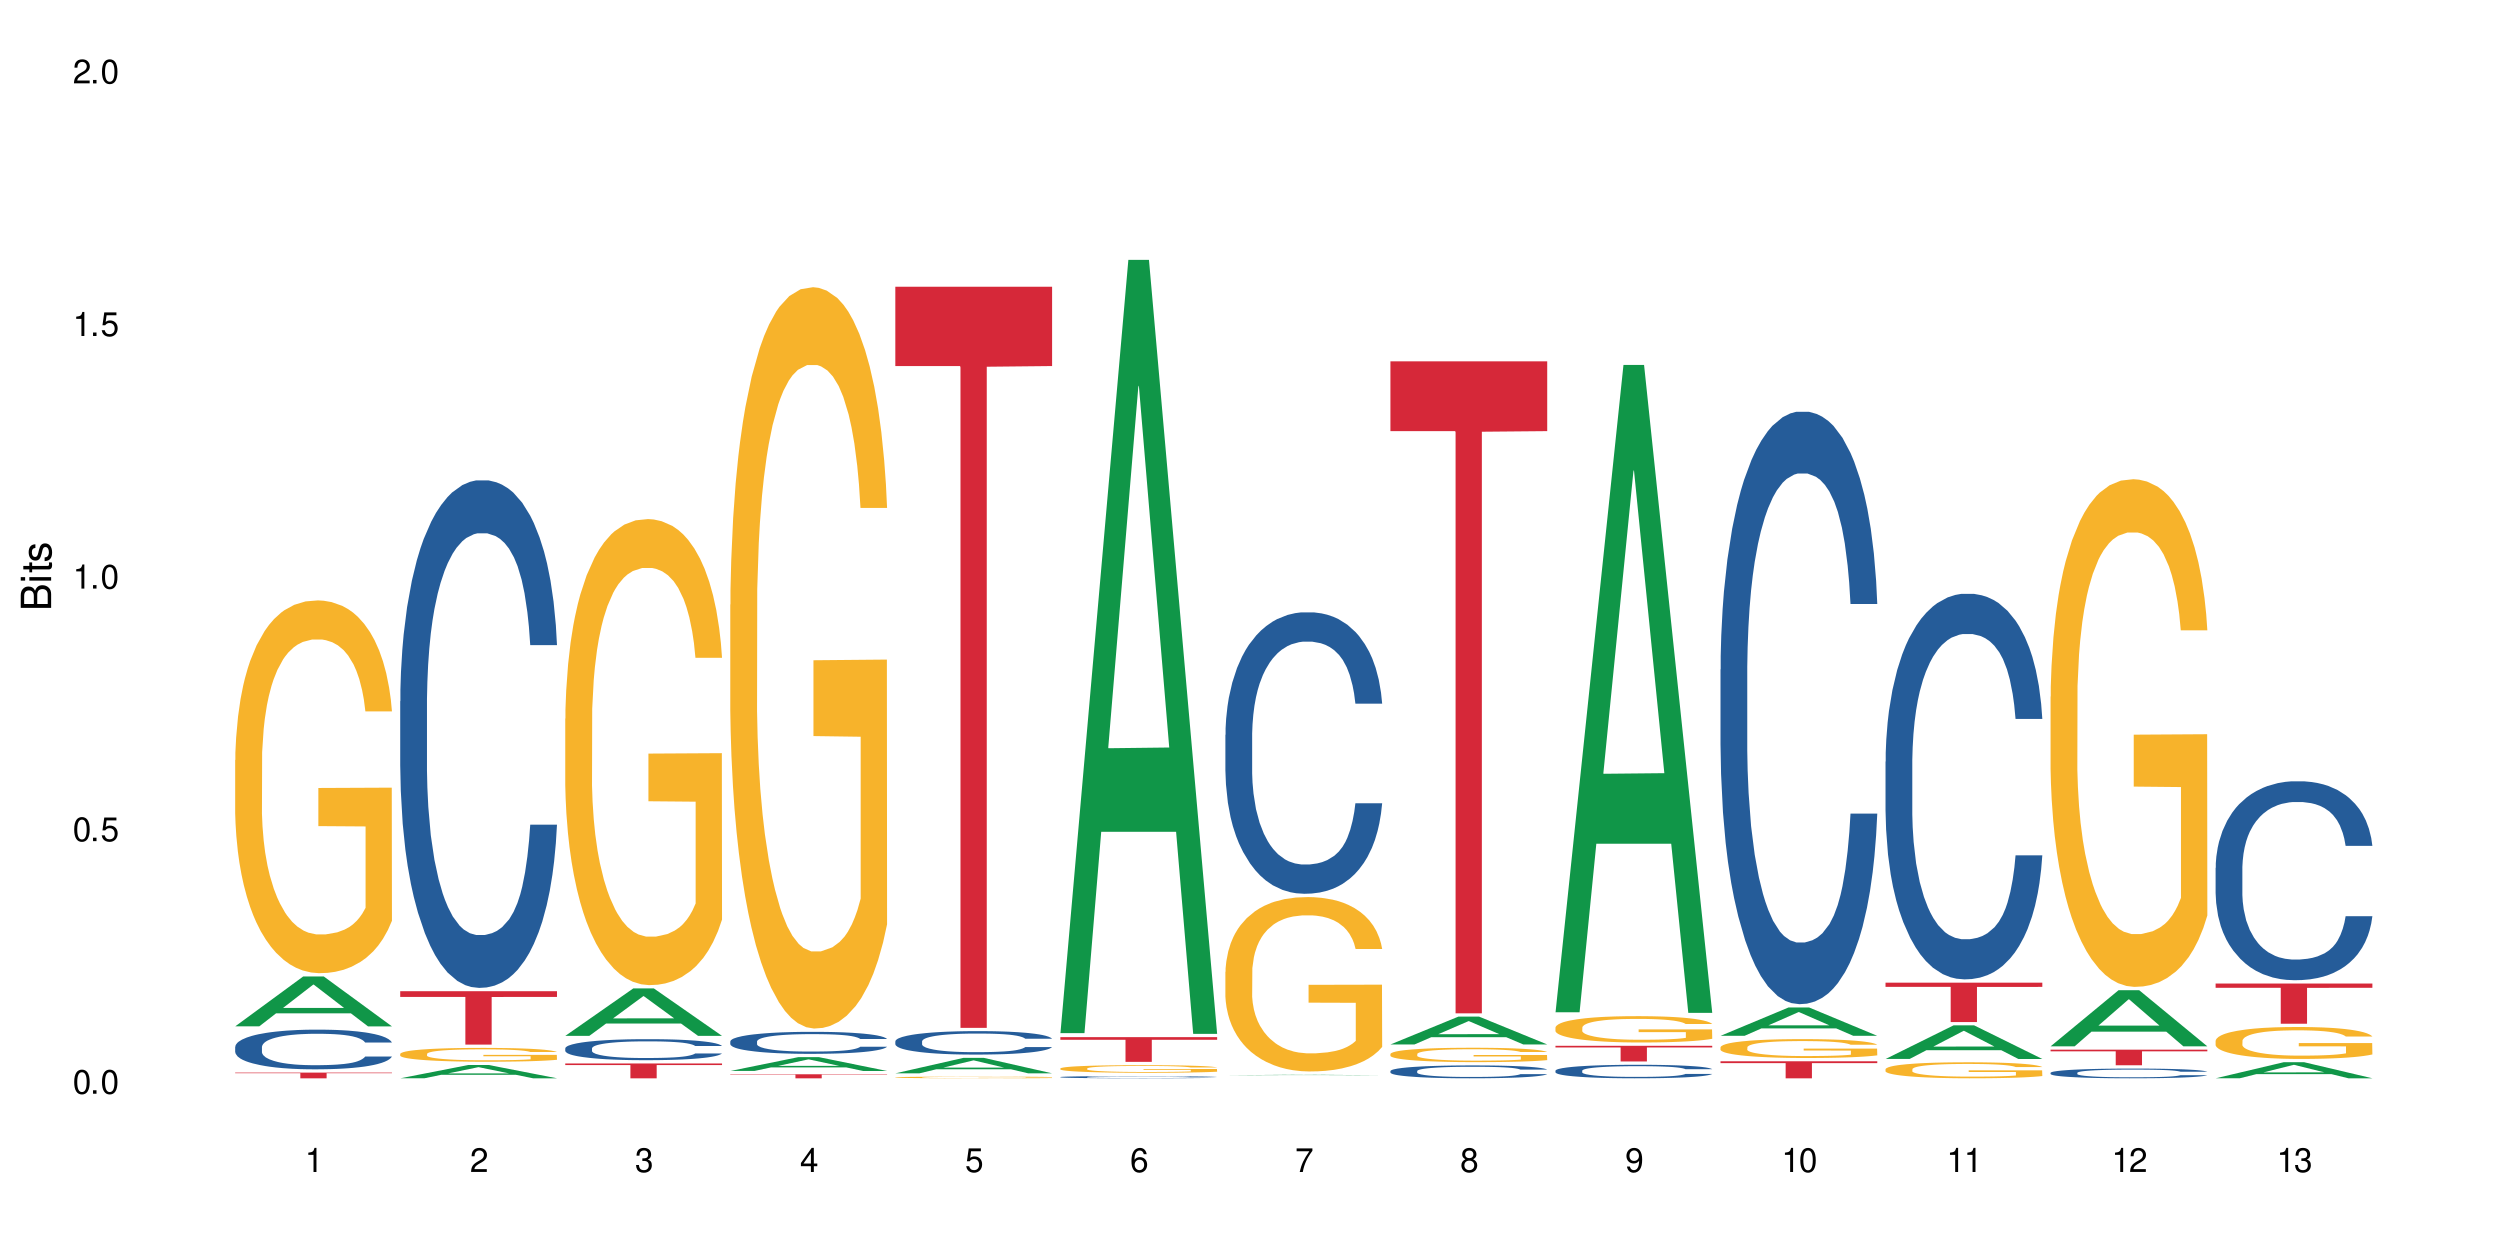<?xml version="1.0" encoding="UTF-8"?>
<svg xmlns="http://www.w3.org/2000/svg" xmlns:xlink="http://www.w3.org/1999/xlink" width="720" height="360" viewBox="0 0 720 360">
<defs>
<g>
<g id="glyph-0-0">
</g>
<g id="glyph-0-1">
<path d="M 2.641 -6.938 C 2 -6.938 1.422 -6.656 1.078 -6.172 C 0.641 -5.562 0.406 -4.641 0.406 -3.359 C 0.406 -1.016 1.188 0.219 2.641 0.219 C 4.078 0.219 4.859 -1.016 4.859 -3.297 C 4.859 -4.641 4.656 -5.547 4.203 -6.172 C 3.844 -6.656 3.281 -6.938 2.641 -6.938 Z M 2.641 -6.188 C 3.547 -6.188 4 -5.25 4 -3.375 C 4 -1.406 3.562 -0.484 2.625 -0.484 C 1.734 -0.484 1.281 -1.438 1.281 -3.344 C 1.281 -5.25 1.734 -6.188 2.641 -6.188 Z M 2.641 -6.188 "/>
</g>
<g id="glyph-0-2">
<path d="M 1.828 -1 L 0.828 -1 L 0.828 0 L 1.828 0 Z M 1.828 -1 "/>
</g>
<g id="glyph-0-3">
<path d="M 4.562 -6.797 L 1.062 -6.797 L 0.547 -3.094 L 1.328 -3.094 C 1.719 -3.562 2.047 -3.734 2.578 -3.734 C 3.484 -3.734 4.062 -3.109 4.062 -2.094 C 4.062 -1.125 3.484 -0.531 2.578 -0.531 C 1.828 -0.531 1.375 -0.906 1.188 -1.672 L 0.328 -1.672 C 0.453 -1.109 0.547 -0.844 0.75 -0.594 C 1.125 -0.078 1.828 0.219 2.594 0.219 C 3.969 0.219 4.922 -0.781 4.922 -2.219 C 4.922 -3.562 4.031 -4.484 2.719 -4.484 C 2.25 -4.484 1.859 -4.359 1.469 -4.062 L 1.734 -5.969 L 4.562 -5.969 Z M 4.562 -6.797 "/>
</g>
<g id="glyph-0-4">
<path d="M 2.484 -4.938 L 2.484 0 L 3.328 0 L 3.328 -6.938 L 2.766 -6.938 C 2.469 -5.875 2.281 -5.734 0.984 -5.562 L 0.984 -4.938 Z M 2.484 -4.938 "/>
</g>
<g id="glyph-0-5">
<path d="M 4.859 -0.828 L 1.281 -0.828 C 1.359 -1.406 1.672 -1.781 2.5 -2.281 L 3.469 -2.828 C 4.406 -3.344 4.906 -4.062 4.906 -4.906 C 4.906 -5.484 4.672 -6.031 4.266 -6.406 C 3.859 -6.766 3.375 -6.938 2.719 -6.938 C 1.859 -6.938 1.219 -6.625 0.844 -6.031 C 0.609 -5.672 0.5 -5.234 0.484 -4.531 L 1.328 -4.531 C 1.359 -5.016 1.406 -5.281 1.531 -5.516 C 1.75 -5.938 2.188 -6.203 2.703 -6.203 C 3.469 -6.203 4.031 -5.641 4.031 -4.891 C 4.031 -4.344 3.719 -3.859 3.125 -3.516 L 2.234 -3 C 0.812 -2.172 0.406 -1.531 0.328 -0.016 L 4.859 -0.016 Z M 4.859 -0.828 "/>
</g>
<g id="glyph-0-6">
<path d="M 2.125 -3.188 L 2.578 -3.188 C 3.5 -3.188 3.984 -2.766 3.984 -1.922 C 3.984 -1.062 3.469 -0.531 2.594 -0.531 C 1.656 -0.531 1.203 -1 1.156 -2.016 L 0.312 -2.016 C 0.344 -1.453 0.438 -1.094 0.609 -0.781 C 0.953 -0.109 1.625 0.219 2.547 0.219 C 3.953 0.219 4.859 -0.625 4.859 -1.938 C 4.859 -2.828 4.516 -3.297 3.703 -3.594 C 4.344 -3.844 4.656 -4.328 4.656 -5.031 C 4.656 -6.219 3.875 -6.938 2.578 -6.938 C 1.203 -6.938 0.484 -6.172 0.453 -4.703 L 1.297 -4.703 C 1.312 -5.125 1.344 -5.359 1.453 -5.578 C 1.641 -5.969 2.062 -6.203 2.594 -6.203 C 3.344 -6.203 3.797 -5.75 3.797 -5 C 3.797 -4.516 3.609 -4.219 3.25 -4.047 C 3.016 -3.953 2.703 -3.922 2.125 -3.906 Z M 2.125 -3.188 "/>
</g>
<g id="glyph-0-7">
<path d="M 3.141 -1.672 L 3.141 0 L 3.984 0 L 3.984 -1.672 L 4.984 -1.672 L 4.984 -2.438 L 3.984 -2.438 L 3.984 -6.938 L 3.359 -6.938 L 0.266 -2.578 L 0.266 -1.672 Z M 3.141 -2.438 L 1 -2.438 L 3.141 -5.5 Z M 3.141 -2.438 "/>
</g>
<g id="glyph-0-8">
<path d="M 4.781 -5.125 C 4.609 -6.266 3.891 -6.938 2.844 -6.938 C 2.094 -6.938 1.422 -6.578 1.031 -5.953 C 0.594 -5.266 0.406 -4.422 0.406 -3.172 C 0.406 -2 0.578 -1.25 0.984 -0.641 C 1.359 -0.078 1.953 0.219 2.703 0.219 C 3.984 0.219 4.922 -0.75 4.922 -2.094 C 4.922 -3.375 4.062 -4.281 2.844 -4.281 C 2.172 -4.281 1.641 -4.031 1.281 -3.516 C 1.281 -5.234 1.828 -6.188 2.797 -6.188 C 3.391 -6.188 3.797 -5.797 3.938 -5.125 Z M 2.734 -3.531 C 3.547 -3.531 4.062 -2.953 4.062 -2.031 C 4.062 -1.156 3.484 -0.531 2.703 -0.531 C 1.922 -0.531 1.328 -1.188 1.328 -2.078 C 1.328 -2.938 1.906 -3.531 2.734 -3.531 Z M 2.734 -3.531 "/>
</g>
<g id="glyph-0-9">
<path d="M 4.984 -6.797 L 0.438 -6.797 L 0.438 -5.969 L 4.109 -5.969 C 2.5 -3.656 1.828 -2.234 1.328 0 L 2.219 0 C 2.594 -2.172 3.453 -4.047 4.984 -6.094 Z M 4.984 -6.797 "/>
</g>
<g id="glyph-0-10">
<path d="M 3.75 -3.656 C 4.469 -4.094 4.688 -4.438 4.688 -5.078 C 4.688 -6.172 3.844 -6.938 2.641 -6.938 C 1.438 -6.938 0.594 -6.172 0.594 -5.094 C 0.594 -4.438 0.812 -4.094 1.516 -3.656 C 0.734 -3.266 0.359 -2.703 0.359 -1.922 C 0.359 -0.656 1.281 0.219 2.641 0.219 C 3.984 0.219 4.922 -0.656 4.922 -1.922 C 4.922 -2.703 4.531 -3.266 3.75 -3.656 Z M 2.641 -6.188 C 3.359 -6.188 3.812 -5.75 3.812 -5.062 C 3.812 -4.406 3.344 -3.984 2.641 -3.984 C 1.922 -3.984 1.453 -4.406 1.453 -5.078 C 1.453 -5.75 1.922 -6.188 2.641 -6.188 Z M 2.641 -3.266 C 3.484 -3.266 4.062 -2.719 4.062 -1.906 C 4.062 -1.078 3.484 -0.531 2.625 -0.531 C 1.797 -0.531 1.219 -1.094 1.219 -1.906 C 1.219 -2.719 1.781 -3.266 2.641 -3.266 Z M 2.641 -3.266 "/>
</g>
<g id="glyph-0-11">
<path d="M 0.516 -1.578 C 0.672 -0.453 1.406 0.219 2.438 0.219 C 3.188 0.219 3.859 -0.141 4.266 -0.766 C 4.688 -1.453 4.891 -2.297 4.891 -3.547 C 4.891 -4.719 4.703 -5.453 4.312 -6.078 C 3.938 -6.641 3.344 -6.938 2.594 -6.938 C 1.297 -6.938 0.359 -5.969 0.359 -4.625 C 0.359 -3.344 1.234 -2.453 2.453 -2.453 C 3.094 -2.453 3.578 -2.672 4.016 -3.203 C 4 -1.484 3.469 -0.531 2.5 -0.531 C 1.906 -0.531 1.484 -0.906 1.359 -1.578 Z M 2.578 -6.203 C 3.375 -6.203 3.969 -5.531 3.969 -4.641 C 3.969 -3.797 3.391 -3.188 2.547 -3.188 C 1.734 -3.188 1.234 -3.766 1.234 -4.688 C 1.234 -5.562 1.797 -6.203 2.578 -6.203 Z M 2.578 -6.203 "/>
</g>
<g id="glyph-1-0">
</g>
<g id="glyph-1-1">
<path d="M 0 -0.953 L 0 -4.891 C 0 -5.719 -0.234 -6.344 -0.734 -6.797 C -1.188 -7.234 -1.812 -7.469 -2.5 -7.469 C -3.547 -7.469 -4.188 -7 -4.625 -5.875 C -4.984 -6.688 -5.625 -7.094 -6.531 -7.094 C -7.172 -7.094 -7.734 -6.859 -8.141 -6.391 C -8.562 -5.922 -8.75 -5.344 -8.75 -4.5 L -8.75 -0.953 Z M -4.984 -2.062 L -7.766 -2.062 L -7.766 -4.219 C -7.766 -4.844 -7.688 -5.203 -7.453 -5.5 C -7.219 -5.812 -6.859 -5.969 -6.375 -5.969 C -5.891 -5.969 -5.531 -5.812 -5.297 -5.5 C -5.062 -5.203 -4.984 -4.844 -4.984 -4.219 Z M -0.984 -2.062 L -4 -2.062 L -4 -4.781 C -4 -5.766 -3.438 -6.359 -2.484 -6.359 C -1.547 -6.359 -0.984 -5.766 -0.984 -4.781 Z M -0.984 -2.062 "/>
</g>
<g id="glyph-1-2">
<path d="M -6.281 -1.797 L -6.281 -0.797 L 0 -0.797 L 0 -1.797 Z M -8.75 -1.797 L -8.75 -0.797 L -7.484 -0.797 L -7.484 -1.797 Z M -8.75 -1.797 "/>
</g>
<g id="glyph-1-3">
<path d="M -6.281 -3.047 L -6.281 -2.016 L -8.016 -2.016 L -8.016 -1.016 L -6.281 -1.016 L -6.281 -0.172 L -5.469 -0.172 L -5.469 -1.016 L -0.719 -1.016 C -0.078 -1.016 0.281 -1.453 0.281 -2.234 C 0.281 -2.5 0.25 -2.719 0.188 -3.047 L -0.641 -3.047 C -0.609 -2.906 -0.594 -2.766 -0.594 -2.562 C -0.594 -2.141 -0.719 -2.016 -1.156 -2.016 L -5.469 -2.016 L -5.469 -3.047 Z M -6.281 -3.047 "/>
</g>
<g id="glyph-1-4">
<path d="M -4.531 -5.25 C -5.766 -5.25 -6.469 -4.422 -6.469 -2.969 C -6.469 -1.516 -5.719 -0.562 -4.547 -0.562 C -3.562 -0.562 -3.094 -1.062 -2.734 -2.562 L -2.516 -3.484 C -2.344 -4.188 -2.094 -4.469 -1.641 -4.469 C -1.047 -4.469 -0.641 -3.875 -0.641 -3 C -0.641 -2.453 -0.797 -2 -1.062 -1.75 C -1.25 -1.594 -1.422 -1.531 -1.875 -1.469 L -1.875 -0.406 C -0.422 -0.453 0.281 -1.266 0.281 -2.922 C 0.281 -4.5 -0.5 -5.516 -1.719 -5.516 C -2.656 -5.516 -3.172 -4.984 -3.469 -3.734 L -3.703 -2.766 C -3.891 -1.953 -4.156 -1.609 -4.594 -1.609 C -5.188 -1.609 -5.547 -2.125 -5.547 -2.938 C -5.547 -3.75 -5.203 -4.172 -4.531 -4.203 Z M -4.531 -5.25 "/>
</g>
</g>
</defs>
<rect x="-72" y="-36" width="864" height="432" fill="rgb(100%, 100%, 100%)" fill-opacity="1"/>
<path fill-rule="nonzero" fill="rgb(6.275%, 58.824%, 28.235%)" fill-opacity="1" d="M 67.73 295.586 L 67.777 295.57 L 87.316 281.223 L 93.25 281.223 L 112.883 295.598 L 105.984 295.598 L 101.066 291.844 L 79.5 291.844 L 74.676 295.586 L 67.73 295.586 L 81.574 290.293 L 99.086 290.281 L 90.355 283.57 L 90.258 283.559 L 90.164 283.598 L 81.527 290.281 L 81.574 290.293 Z M 67.73 295.586 "/>
<path fill-rule="nonzero" fill="rgb(14.51%, 36.078%, 60%)" fill-opacity="1" d="M 67.73 301.512 L 67.785 301.504 L 67.785 301.25 L 67.953 300.855 L 68.336 300.355 L 68.723 300.012 L 69.715 299.395 L 71.09 298.801 L 72.523 298.34 L 73.566 298.066 L 74.504 297.859 L 76.652 297.473 L 78.027 297.273 L 79.516 297.098 L 81.332 296.922 L 82.652 296.816 L 85.629 296.648 L 87.828 296.574 L 89.535 296.543 L 93.227 296.543 L 95.43 296.586 L 97.027 296.637 L 98.789 296.723 L 100.273 296.816 L 102.863 297.047 L 105.176 297.336 L 106.223 297.504 L 107.875 297.828 L 109.141 298.141 L 110.02 298.414 L 111.012 298.801 L 111.895 299.27 L 112.555 299.801 L 112.883 300.25 L 105.176 300.25 L 104.789 299.832 L 104.348 299.508 L 103.523 299.082 L 102.699 298.777 L 101.543 298.477 L 100.496 298.277 L 99.062 298.078 L 97.797 297.953 L 96.477 297.859 L 95.207 297.797 L 92.785 297.734 L 89.977 297.734 L 88.93 297.754 L 86.785 297.84 L 85.629 297.91 L 83.977 298.059 L 82.82 298.195 L 81.441 298.402 L 80.508 298.578 L 79.352 298.852 L 78.523 299.09 L 77.586 299.438 L 77.035 299.695 L 76.543 299.988 L 76.102 300.332 L 75.77 300.699 L 75.551 301.086 L 75.441 301.461 L 75.441 303.078 L 75.551 303.453 L 75.824 303.895 L 76.543 304.531 L 77.586 305.082 L 78.801 305.52 L 79.957 305.836 L 80.617 305.98 L 81.496 306.148 L 82.875 306.355 L 84.855 306.566 L 86.012 306.648 L 87.773 306.73 L 89.594 306.773 L 92.016 306.773 L 94.164 306.73 L 95.594 306.68 L 97.082 306.598 L 99.117 306.418 L 100.383 306.25 L 101.484 306.055 L 102.312 305.855 L 102.863 305.688 L 103.688 305.363 L 104.348 305.008 L 104.844 304.645 L 105.176 304.289 L 112.883 304.289 L 112.555 304.707 L 112.059 305.113 L 111.562 305.418 L 110.793 305.781 L 109.91 306.105 L 108.645 306.473 L 107.598 306.711 L 106.223 306.973 L 104.957 307.172 L 103.578 307.348 L 101.543 307.555 L 100.219 307.66 L 98.789 307.754 L 97.082 307.84 L 94.934 307.91 L 92.621 307.953 L 90.473 307.965 L 88.16 307.941 L 86.453 307.902 L 84.195 307.809 L 81.387 307.621 L 79.352 307.422 L 77.754 307.223 L 76.375 307.016 L 74.836 306.73 L 72.852 306.273 L 71.641 305.918 L 70.816 305.625 L 69.879 305.219 L 69.219 304.852 L 68.445 304.27 L 67.895 303.527 L 67.73 302.953 Z M 67.73 301.512 "/>
<path fill-rule="nonzero" fill="rgb(96.863%, 70.196%, 16.863%)" fill-opacity="1" d="M 67.73 218.898 L 67.785 218.801 L 67.785 216.84 L 68.008 212.426 L 68.559 206.348 L 69.273 201.348 L 70.043 197.426 L 70.539 195.367 L 71.367 192.426 L 72.082 190.27 L 73.898 185.855 L 76.211 181.738 L 77.477 179.973 L 78.91 178.305 L 80.945 176.445 L 81.883 175.758 L 84.746 174.188 L 87.996 173.207 L 91.574 172.914 L 93.227 173.012 L 95.484 173.402 L 98.566 174.484 L 100.328 175.465 L 101.707 176.445 L 103.137 177.719 L 104.898 179.68 L 106.551 182.031 L 107.875 184.387 L 109.195 187.328 L 110.297 190.465 L 111.234 193.895 L 112.059 198.016 L 112.555 201.445 L 112.883 204.879 L 105.23 204.879 L 104.789 201.445 L 104.293 198.797 L 103.469 195.562 L 102.641 193.211 L 101.816 191.348 L 100.273 188.797 L 98.953 187.23 L 97.301 185.855 L 95.703 184.973 L 93.887 184.387 L 92.785 184.188 L 89.867 184.188 L 87.223 184.875 L 85.684 185.66 L 84.582 186.445 L 83.039 187.914 L 82.102 189.09 L 81.551 189.875 L 79.902 192.914 L 78.801 195.66 L 78.195 197.523 L 77.422 200.465 L 76.871 203.113 L 76.266 207.035 L 75.938 209.977 L 75.496 216.645 L 75.441 234.293 L 75.605 238.016 L 75.938 242.039 L 76.375 245.566 L 77.035 249.293 L 77.699 252.137 L 78.855 255.961 L 79.844 258.508 L 80.617 260.176 L 82.102 262.824 L 82.707 263.707 L 84.141 265.473 L 85.629 266.844 L 87.445 268.02 L 88.82 268.609 L 91.023 269.098 L 93.832 269.098 L 97.137 268.512 L 99.227 267.727 L 100.66 266.941 L 101.598 266.254 L 102.754 265.176 L 103.578 264.195 L 104.348 263.117 L 105.285 261.449 L 105.285 238.016 L 91.684 237.918 L 91.684 226.938 L 112.828 226.84 L 112.883 265.176 L 111.727 267.824 L 110.297 270.375 L 108.918 272.336 L 107.488 274 L 105.449 275.863 L 103.797 277.039 L 101.266 278.414 L 98.953 279.297 L 96.531 279.883 L 94.383 280.18 L 91.852 280.277 L 89.594 280.078 L 87.168 279.492 L 85.242 278.707 L 83.48 277.727 L 81.719 276.453 L 79.516 274.395 L 78.082 272.727 L 76.598 270.668 L 75.109 268.215 L 73.789 265.57 L 72.906 263.512 L 72.027 261.156 L 71.09 258.215 L 70.207 254.883 L 69.547 251.844 L 68.941 248.41 L 68.5 245.176 L 68.062 240.762 L 67.84 237.234 L 67.73 234.195 Z M 67.73 218.898 "/>
<path fill-rule="nonzero" fill="rgb(83.922%, 15.686%, 22.353%)" fill-opacity="1" d="M 67.73 308.91 L 112.883 308.91 L 112.883 309.086 L 94.066 309.086 L 94.066 310.551 L 86.496 310.551 L 86.496 309.09 L 86.387 309.086 L 67.73 309.086 Z M 67.73 308.91 "/>
<path fill-rule="nonzero" fill="rgb(6.275%, 58.824%, 28.235%)" fill-opacity="1" d="M 115.262 310.547 L 115.309 310.543 L 134.848 306.727 L 140.781 306.727 L 160.414 310.551 L 153.516 310.551 L 148.598 309.551 L 127.031 309.551 L 122.207 310.547 L 115.262 310.547 L 129.105 309.137 L 146.617 309.137 L 137.887 307.352 L 137.789 307.348 L 137.691 307.359 L 129.059 309.137 L 129.105 309.137 Z M 115.262 310.547 "/>
<path fill-rule="nonzero" fill="rgb(14.51%, 36.078%, 60%)" fill-opacity="1" d="M 115.262 201.957 L 115.316 201.824 L 115.316 198.617 L 115.48 193.539 L 115.867 187.129 L 116.254 182.719 L 117.242 174.836 L 118.621 167.223 L 120.051 161.344 L 121.098 157.871 L 122.035 155.199 L 124.184 150.254 L 125.559 147.715 L 127.047 145.445 L 128.863 143.176 L 130.184 141.84 L 133.156 139.699 L 135.359 138.766 L 137.066 138.363 L 140.758 138.363 L 142.961 138.898 L 144.555 139.566 L 146.316 140.637 L 147.805 141.84 L 150.395 144.777 L 152.707 148.52 L 153.75 150.656 L 155.402 154.797 L 156.672 158.805 L 157.551 162.277 L 158.543 167.223 L 159.422 173.234 L 160.086 180.047 L 160.414 185.793 L 152.707 185.793 L 152.32 180.449 L 151.879 176.305 L 151.055 170.828 L 150.227 166.953 L 149.07 163.082 L 148.023 160.543 L 146.594 158.004 L 145.328 156.402 L 144.004 155.199 L 142.738 154.398 L 140.316 153.594 L 137.508 153.594 L 136.461 153.863 L 134.312 154.93 L 133.156 155.867 L 131.504 157.738 L 130.348 159.473 L 128.973 162.145 L 128.035 164.418 L 126.879 167.891 L 126.055 170.961 L 125.117 175.371 L 124.566 178.711 L 124.07 182.453 L 123.633 186.859 L 123.301 191.535 L 123.082 196.48 L 122.969 201.289 L 122.969 221.996 L 123.082 226.805 L 123.355 232.418 L 124.07 240.566 L 125.117 247.648 L 126.328 253.258 L 127.484 257.266 L 128.145 259.137 L 129.027 261.273 L 130.402 263.945 L 132.387 266.617 L 133.543 267.688 L 135.305 268.758 L 137.121 269.289 L 139.547 269.289 L 141.691 268.758 L 143.125 268.09 L 144.609 267.02 L 146.648 264.75 L 147.914 262.609 L 149.016 260.074 L 149.844 257.535 L 150.395 255.398 L 151.219 251.254 L 151.879 246.711 L 152.375 242.035 L 152.707 237.496 L 160.414 237.496 L 160.086 242.84 L 159.59 248.047 L 159.094 251.922 L 158.324 256.598 L 157.441 260.742 L 156.176 265.418 L 155.129 268.488 L 153.75 271.828 L 152.484 274.367 L 151.109 276.637 L 149.07 279.312 L 147.75 280.648 L 146.316 281.848 L 144.609 282.918 L 142.465 283.852 L 140.152 284.387 L 138.004 284.52 L 135.691 284.254 L 133.984 283.719 L 131.727 282.516 L 128.918 280.113 L 126.879 277.574 L 125.281 275.035 L 123.906 272.363 L 122.363 268.758 L 120.383 262.879 L 119.172 258.336 L 118.344 254.594 L 117.41 249.383 L 116.746 244.707 L 115.977 237.227 L 115.426 227.742 L 115.262 220.395 Z M 115.262 201.957 "/>
<path fill-rule="nonzero" fill="rgb(96.863%, 70.196%, 16.863%)" fill-opacity="1" d="M 115.262 303.5 L 115.316 303.496 L 115.316 303.426 L 115.535 303.262 L 116.086 303.035 L 116.805 302.848 L 117.574 302.703 L 118.07 302.625 L 118.895 302.516 L 119.609 302.438 L 121.43 302.273 L 123.742 302.121 L 125.008 302.055 L 126.438 301.992 L 128.477 301.926 L 129.414 301.898 L 132.277 301.84 L 135.523 301.805 L 139.105 301.793 L 140.758 301.797 L 143.016 301.812 L 146.098 301.852 L 147.859 301.887 L 149.238 301.926 L 150.668 301.973 L 152.43 302.043 L 154.082 302.133 L 155.402 302.219 L 156.727 302.328 L 157.828 302.445 L 158.762 302.57 L 159.59 302.727 L 160.086 302.852 L 160.414 302.98 L 152.762 302.98 L 152.32 302.852 L 151.824 302.754 L 151 302.633 L 150.172 302.547 L 149.348 302.477 L 147.805 302.383 L 146.484 302.324 L 144.832 302.273 L 143.234 302.242 L 141.418 302.219 L 140.316 302.211 L 137.398 302.211 L 134.754 302.238 L 133.211 302.266 L 132.109 302.297 L 130.57 302.352 L 129.633 302.395 L 129.082 302.422 L 127.43 302.535 L 126.328 302.637 L 125.723 302.707 L 124.953 302.816 L 124.402 302.914 L 123.797 303.059 L 123.465 303.168 L 123.023 303.418 L 122.969 304.07 L 123.137 304.211 L 123.465 304.359 L 123.906 304.492 L 124.566 304.629 L 125.227 304.734 L 126.383 304.875 L 127.375 304.973 L 128.145 305.031 L 129.633 305.133 L 130.238 305.164 L 131.672 305.23 L 133.156 305.281 L 134.973 305.324 L 136.352 305.348 L 138.555 305.363 L 141.363 305.363 L 144.668 305.344 L 146.758 305.312 L 148.191 305.285 L 149.125 305.258 L 150.281 305.219 L 151.109 305.184 L 151.879 305.141 L 152.816 305.082 L 152.816 304.211 L 139.215 304.207 L 139.215 303.801 L 160.359 303.797 L 160.414 305.219 L 159.258 305.316 L 157.828 305.41 L 156.449 305.484 L 155.02 305.547 L 152.98 305.617 L 151.328 305.66 L 148.797 305.711 L 146.484 305.742 L 144.059 305.766 L 141.914 305.777 L 139.379 305.777 L 137.121 305.773 L 134.699 305.75 L 132.773 305.723 L 131.012 305.684 L 129.246 305.637 L 127.047 305.562 L 125.613 305.5 L 124.125 305.422 L 122.641 305.332 L 121.316 305.234 L 120.438 305.156 L 119.555 305.07 L 118.621 304.961 L 117.738 304.836 L 117.078 304.723 L 116.473 304.598 L 116.031 304.477 L 115.59 304.312 L 115.371 304.18 L 115.262 304.066 Z M 115.262 303.5 "/>
<path fill-rule="nonzero" fill="rgb(83.922%, 15.686%, 22.353%)" fill-opacity="1" d="M 115.262 285.469 L 160.414 285.469 L 160.414 287.113 L 141.598 287.129 L 141.598 300.848 L 134.023 300.848 L 134.023 287.145 L 133.914 287.113 L 115.262 287.113 Z M 115.262 285.469 "/>
<path fill-rule="nonzero" fill="rgb(6.275%, 58.824%, 28.235%)" fill-opacity="1" d="M 162.793 298.324 L 162.84 298.309 L 182.379 284.664 L 188.312 284.664 L 207.945 298.336 L 201.047 298.336 L 196.125 294.77 L 174.562 294.77 L 169.738 298.324 L 162.793 298.324 L 176.637 293.293 L 194.148 293.277 L 185.418 286.898 L 185.32 286.887 L 185.223 286.926 L 176.59 293.277 L 176.637 293.293 Z M 162.793 298.324 "/>
<path fill-rule="nonzero" fill="rgb(14.51%, 36.078%, 60%)" fill-opacity="1" d="M 162.793 301.918 L 162.848 301.91 L 162.848 301.777 L 163.012 301.566 L 163.398 301.301 L 163.781 301.121 L 164.773 300.793 L 166.148 300.477 L 167.582 300.234 L 168.629 300.09 L 169.562 299.98 L 171.711 299.773 L 173.09 299.672 L 174.574 299.574 L 176.391 299.48 L 177.715 299.426 L 180.688 299.336 L 182.891 299.301 L 184.598 299.281 L 188.285 299.281 L 190.488 299.305 L 192.086 299.332 L 193.848 299.375 L 195.336 299.426 L 197.922 299.547 L 200.234 299.703 L 201.281 299.793 L 202.934 299.965 L 204.199 300.129 L 205.082 300.273 L 206.074 300.477 L 206.953 300.727 L 207.613 301.008 L 207.945 301.246 L 200.234 301.246 L 199.852 301.027 L 199.41 300.855 L 198.582 300.629 L 197.758 300.469 L 196.602 300.305 L 195.555 300.203 L 194.125 300.098 L 192.855 300.031 L 191.535 299.98 L 190.27 299.945 L 187.848 299.914 L 185.039 299.914 L 183.992 299.926 L 181.844 299.969 L 180.688 300.008 L 179.035 300.086 L 177.879 300.156 L 176.504 300.27 L 175.566 300.363 L 174.41 300.504 L 173.586 300.633 L 172.648 300.816 L 172.098 300.953 L 171.602 301.109 L 171.16 301.293 L 170.832 301.484 L 170.609 301.691 L 170.5 301.891 L 170.5 302.746 L 170.609 302.945 L 170.887 303.18 L 171.602 303.516 L 172.648 303.809 L 173.859 304.043 L 175.016 304.207 L 175.676 304.285 L 176.559 304.375 L 177.934 304.484 L 179.918 304.594 L 181.074 304.641 L 182.836 304.684 L 184.652 304.707 L 187.074 304.707 L 189.223 304.684 L 190.656 304.656 L 192.141 304.613 L 194.18 304.52 L 195.445 304.43 L 196.547 304.324 L 197.371 304.219 L 197.922 304.129 L 198.75 303.957 L 199.41 303.77 L 199.906 303.578 L 200.234 303.391 L 207.945 303.391 L 207.613 303.609 L 207.117 303.824 L 206.625 303.988 L 205.852 304.18 L 204.973 304.352 L 203.703 304.547 L 202.66 304.672 L 201.281 304.812 L 200.016 304.918 L 198.641 305.012 L 196.602 305.121 L 195.281 305.176 L 193.848 305.227 L 192.141 305.27 L 189.992 305.309 L 187.68 305.332 L 185.535 305.336 L 183.219 305.324 L 181.512 305.305 L 179.254 305.254 L 176.449 305.152 L 174.41 305.051 L 172.812 304.945 L 171.438 304.832 L 169.895 304.684 L 167.914 304.441 L 166.699 304.254 L 165.875 304.098 L 164.938 303.883 L 164.277 303.688 L 163.508 303.379 L 162.957 302.984 L 162.793 302.68 Z M 162.793 301.918 "/>
<path fill-rule="nonzero" fill="rgb(96.863%, 70.196%, 16.863%)" fill-opacity="1" d="M 162.793 206.984 L 162.848 206.859 L 162.848 204.41 L 163.066 198.891 L 163.617 191.293 L 164.332 185.039 L 165.105 180.137 L 165.602 177.562 L 166.426 173.887 L 167.141 171.188 L 168.957 165.672 L 171.27 160.523 L 172.539 158.316 L 173.969 156.234 L 176.008 153.902 L 176.941 153.047 L 179.805 151.086 L 183.055 149.859 L 186.633 149.492 L 188.285 149.613 L 190.543 150.105 L 193.629 151.453 L 195.391 152.68 L 196.766 153.902 L 198.199 155.496 L 199.961 157.949 L 201.613 160.891 L 202.934 163.832 L 204.254 167.512 L 205.355 171.434 L 206.293 175.723 L 207.117 180.871 L 207.613 185.164 L 207.945 189.453 L 200.289 189.453 L 199.852 185.164 L 199.355 181.852 L 198.527 177.809 L 197.703 174.867 L 196.875 172.535 L 195.336 169.348 L 194.012 167.387 L 192.363 165.672 L 190.766 164.57 L 188.949 163.832 L 187.848 163.59 L 184.926 163.59 L 182.285 164.445 L 180.742 165.426 L 179.641 166.406 L 178.098 168.246 L 177.164 169.719 L 176.613 170.699 L 174.961 174.496 L 173.859 177.93 L 173.254 180.258 L 172.484 183.938 L 171.934 187.246 L 171.328 192.148 L 170.996 195.828 L 170.555 204.164 L 170.5 226.227 L 170.664 230.887 L 170.996 235.91 L 171.438 240.324 L 172.098 244.984 L 172.758 248.539 L 173.914 253.32 L 174.906 256.508 L 175.676 258.59 L 177.164 261.898 L 177.77 263.004 L 179.199 265.211 L 180.688 266.926 L 182.504 268.398 L 183.883 269.133 L 186.082 269.746 L 188.891 269.746 L 192.195 269.008 L 194.289 268.027 L 195.719 267.047 L 196.656 266.191 L 197.812 264.84 L 198.641 263.617 L 199.41 262.266 L 200.348 260.184 L 200.348 230.887 L 186.746 230.762 L 186.746 217.035 L 207.891 216.91 L 207.945 264.84 L 206.789 268.152 L 205.355 271.34 L 203.98 273.789 L 202.547 275.875 L 200.512 278.203 L 198.859 279.676 L 196.324 281.391 L 194.012 282.492 L 191.59 283.23 L 189.441 283.598 L 186.91 283.719 L 184.652 283.473 L 182.23 282.738 L 180.301 281.758 L 178.539 280.531 L 176.777 278.938 L 174.574 276.363 L 173.145 274.281 L 171.656 271.707 L 170.172 268.641 L 168.848 265.332 L 167.969 262.758 L 167.086 259.816 L 166.148 256.137 L 165.27 251.969 L 164.609 248.172 L 164.004 243.879 L 163.562 239.836 L 163.121 234.32 L 162.902 229.906 L 162.793 226.105 Z M 162.793 206.984 "/>
<path fill-rule="nonzero" fill="rgb(83.922%, 15.686%, 22.353%)" fill-opacity="1" d="M 162.793 306.285 L 207.945 306.285 L 207.945 306.738 L 189.125 306.746 L 189.125 310.551 L 181.555 310.551 L 181.555 306.75 L 181.445 306.738 L 162.793 306.738 Z M 162.793 306.285 "/>
<path fill-rule="nonzero" fill="rgb(6.275%, 58.824%, 28.235%)" fill-opacity="1" d="M 210.32 308.438 L 210.371 308.434 L 229.906 304.457 L 235.84 304.457 L 255.477 308.441 L 248.578 308.441 L 243.656 307.402 L 222.094 307.402 L 217.27 308.438 L 210.32 308.438 L 224.168 306.969 L 241.68 306.965 L 232.945 305.105 L 232.852 305.105 L 232.754 305.113 L 224.117 306.965 L 224.168 306.969 Z M 210.32 308.438 "/>
<path fill-rule="nonzero" fill="rgb(14.51%, 36.078%, 60%)" fill-opacity="1" d="M 210.32 299.93 L 210.375 299.922 L 210.375 299.785 L 210.543 299.562 L 210.926 299.285 L 211.312 299.094 L 212.305 298.754 L 213.68 298.422 L 215.113 298.168 L 216.16 298.016 L 217.094 297.902 L 219.242 297.688 L 220.617 297.578 L 222.105 297.477 L 223.922 297.379 L 225.246 297.32 L 228.219 297.23 L 230.422 297.188 L 232.129 297.172 L 235.816 297.172 L 238.02 297.195 L 239.617 297.223 L 241.379 297.27 L 242.863 297.32 L 245.453 297.449 L 247.766 297.613 L 248.812 297.703 L 250.465 297.883 L 251.73 298.059 L 252.613 298.207 L 253.602 298.422 L 254.484 298.684 L 255.145 298.98 L 255.477 299.227 L 247.766 299.227 L 247.379 298.996 L 246.941 298.816 L 246.113 298.578 L 245.289 298.41 L 244.133 298.242 L 243.086 298.133 L 241.652 298.023 L 240.387 297.953 L 239.066 297.902 L 237.801 297.867 L 235.375 297.832 L 232.566 297.832 L 231.523 297.844 L 229.375 297.891 L 228.219 297.93 L 226.566 298.012 L 225.41 298.086 L 224.031 298.203 L 223.098 298.301 L 221.941 298.453 L 221.113 298.586 L 220.18 298.777 L 219.629 298.922 L 219.133 299.082 L 218.691 299.273 L 218.359 299.477 L 218.141 299.691 L 218.031 299.898 L 218.031 300.797 L 218.141 301.008 L 218.418 301.25 L 219.133 301.605 L 220.18 301.91 L 221.391 302.152 L 222.547 302.328 L 223.207 302.41 L 224.086 302.5 L 225.465 302.617 L 227.445 302.734 L 228.602 302.781 L 230.367 302.824 L 232.184 302.848 L 234.605 302.848 L 236.754 302.824 L 238.184 302.797 L 239.672 302.75 L 241.707 302.652 L 242.977 302.559 L 244.078 302.449 L 244.902 302.34 L 245.453 302.246 L 246.277 302.066 L 246.941 301.871 L 247.438 301.668 L 247.766 301.469 L 255.477 301.469 L 255.145 301.703 L 254.648 301.93 L 254.152 302.098 L 253.383 302.297 L 252.5 302.477 L 251.234 302.68 L 250.188 302.816 L 248.812 302.961 L 247.547 303.07 L 246.168 303.168 L 244.133 303.285 L 242.809 303.34 L 241.379 303.395 L 239.672 303.441 L 237.523 303.48 L 235.211 303.504 L 233.062 303.512 L 230.75 303.5 L 229.043 303.477 L 226.785 303.422 L 223.977 303.32 L 221.941 303.207 L 220.344 303.098 L 218.965 302.984 L 217.426 302.824 L 215.441 302.57 L 214.23 302.375 L 213.406 302.211 L 212.469 301.984 L 211.809 301.781 L 211.039 301.457 L 210.488 301.047 L 210.32 300.73 Z M 210.32 299.93 "/>
<path fill-rule="nonzero" fill="rgb(96.863%, 70.196%, 16.863%)" fill-opacity="1" d="M 210.32 174.16 L 210.375 173.965 L 210.375 170.066 L 210.598 161.293 L 211.148 149.203 L 211.863 139.258 L 212.633 131.461 L 213.129 127.363 L 213.957 121.516 L 214.672 117.227 L 216.488 108.449 L 218.801 100.262 L 220.066 96.75 L 221.5 93.438 L 223.539 89.73 L 224.473 88.367 L 227.336 85.246 L 230.586 83.297 L 234.164 82.711 L 235.816 82.906 L 238.074 83.688 L 241.156 85.832 L 242.922 87.781 L 244.297 89.73 L 245.73 92.266 L 247.492 96.168 L 249.145 100.848 L 250.465 105.527 L 251.785 111.375 L 252.887 117.613 L 253.824 124.441 L 254.648 132.629 L 255.145 139.453 L 255.477 146.277 L 247.82 146.277 L 247.379 139.453 L 246.887 134.188 L 246.059 127.754 L 245.234 123.074 L 244.406 119.371 L 242.863 114.301 L 241.543 111.18 L 239.891 108.449 L 238.293 106.695 L 236.477 105.527 L 235.375 105.137 L 232.457 105.137 L 229.816 106.5 L 228.273 108.062 L 227.172 109.621 L 225.629 112.547 L 224.695 114.887 L 224.145 116.445 L 222.492 122.488 L 221.391 127.949 L 220.785 131.652 L 220.012 137.504 L 219.461 142.77 L 218.855 150.566 L 218.527 156.418 L 218.086 169.676 L 218.031 204.773 L 218.195 212.184 L 218.527 220.18 L 218.965 227.199 L 219.629 234.609 L 220.289 240.262 L 221.445 247.867 L 222.438 252.938 L 223.207 256.25 L 224.695 261.516 L 225.301 263.27 L 226.73 266.781 L 228.219 269.512 L 230.035 271.852 L 231.41 273.02 L 233.613 273.996 L 236.422 273.996 L 239.727 272.824 L 241.82 271.266 L 243.25 269.707 L 244.188 268.34 L 245.344 266.195 L 246.168 264.246 L 246.941 262.102 L 247.875 258.785 L 247.875 212.184 L 234.273 211.988 L 234.273 190.152 L 255.422 189.957 L 255.477 266.195 L 254.32 271.461 L 252.887 276.531 L 251.512 280.43 L 250.078 283.746 L 248.043 287.449 L 246.391 289.789 L 243.855 292.52 L 241.543 294.273 L 239.121 295.445 L 236.973 296.031 L 234.441 296.223 L 232.184 295.836 L 229.758 294.664 L 227.832 293.105 L 226.07 291.156 L 224.309 288.621 L 222.105 284.523 L 220.672 281.211 L 219.188 277.117 L 217.699 272.242 L 216.379 266.977 L 215.496 262.883 L 214.617 258.203 L 213.68 252.352 L 212.801 245.723 L 212.137 239.68 L 211.531 232.852 L 211.094 226.418 L 210.652 217.645 L 210.43 210.625 L 210.32 204.578 Z M 210.32 174.16 "/>
<path fill-rule="nonzero" fill="rgb(83.922%, 15.686%, 22.353%)" fill-opacity="1" d="M 210.32 309.387 L 255.477 309.387 L 255.477 309.512 L 236.656 309.512 L 236.656 310.551 L 229.086 310.551 L 229.086 309.516 L 228.977 309.512 L 210.32 309.512 Z M 210.32 309.387 "/>
<path fill-rule="nonzero" fill="rgb(6.275%, 58.824%, 28.235%)" fill-opacity="1" d="M 257.852 309.117 L 257.898 309.113 L 277.438 304.672 L 283.371 304.672 L 303.004 309.121 L 296.105 309.121 L 291.188 307.957 L 269.621 307.957 L 264.797 309.117 L 257.852 309.117 L 271.695 307.477 L 289.207 307.473 L 280.477 305.398 L 280.379 305.395 L 280.285 305.406 L 271.648 307.473 L 271.695 307.477 Z M 257.852 309.117 "/>
<path fill-rule="nonzero" fill="rgb(14.51%, 36.078%, 60%)" fill-opacity="1" d="M 257.852 299.906 L 257.906 299.898 L 257.906 299.75 L 258.07 299.516 L 258.457 299.219 L 258.844 299.016 L 259.832 298.652 L 261.211 298.301 L 262.641 298.027 L 263.688 297.867 L 264.625 297.742 L 266.773 297.516 L 268.148 297.398 L 269.637 297.293 L 271.453 297.188 L 272.773 297.125 L 275.746 297.027 L 277.949 296.984 L 279.656 296.965 L 283.348 296.965 L 285.551 296.988 L 287.145 297.02 L 288.91 297.07 L 290.395 297.125 L 292.984 297.262 L 295.297 297.434 L 296.344 297.531 L 297.996 297.723 L 299.262 297.91 L 300.141 298.07 L 301.133 298.301 L 302.016 298.578 L 302.676 298.891 L 303.004 299.156 L 295.297 299.156 L 294.91 298.91 L 294.469 298.719 L 293.645 298.465 L 292.816 298.285 L 291.66 298.109 L 290.617 297.988 L 289.184 297.871 L 287.918 297.797 L 286.598 297.742 L 285.328 297.707 L 282.906 297.668 L 280.098 297.668 L 279.051 297.68 L 276.902 297.73 L 275.746 297.773 L 274.098 297.859 L 272.941 297.941 L 271.562 298.062 L 270.625 298.168 L 269.469 298.328 L 268.645 298.473 L 267.707 298.676 L 267.156 298.832 L 266.66 299.004 L 266.223 299.207 L 265.891 299.422 L 265.672 299.652 L 265.562 299.875 L 265.562 300.832 L 265.672 301.055 L 265.945 301.312 L 266.66 301.691 L 267.707 302.02 L 268.918 302.277 L 270.074 302.465 L 270.738 302.551 L 271.617 302.648 L 272.996 302.773 L 274.977 302.895 L 276.133 302.945 L 277.895 302.996 L 279.711 303.02 L 282.137 303.02 L 284.281 302.996 L 285.715 302.965 L 287.203 302.914 L 289.238 302.809 L 290.504 302.711 L 291.605 302.594 L 292.434 302.477 L 292.984 302.379 L 293.809 302.188 L 294.469 301.977 L 294.965 301.758 L 295.297 301.551 L 303.004 301.551 L 302.676 301.797 L 302.18 302.039 L 301.684 302.215 L 300.914 302.434 L 300.031 302.625 L 298.766 302.84 L 297.719 302.984 L 296.344 303.137 L 295.074 303.254 L 293.699 303.359 L 291.66 303.484 L 290.34 303.547 L 288.91 303.602 L 287.203 303.648 L 285.055 303.691 L 282.742 303.719 L 280.594 303.723 L 278.281 303.711 L 276.574 303.688 L 274.316 303.633 L 271.508 303.52 L 269.469 303.402 L 267.875 303.285 L 266.496 303.16 L 264.953 302.996 L 262.973 302.723 L 261.762 302.512 L 260.934 302.34 L 260 302.098 L 259.34 301.883 L 258.566 301.535 L 258.016 301.098 L 257.852 300.758 Z M 257.852 299.906 "/>
<path fill-rule="nonzero" fill="rgb(96.863%, 70.196%, 16.863%)" fill-opacity="1" d="M 257.852 310.273 L 257.906 310.273 L 257.906 310.266 L 258.125 310.246 L 258.676 310.219 L 259.395 310.195 L 260.164 310.176 L 260.66 310.168 L 261.484 310.156 L 262.203 310.145 L 264.02 310.125 L 266.332 310.105 L 267.598 310.098 L 269.031 310.09 L 271.066 310.082 L 272.004 310.078 L 274.867 310.074 L 278.117 310.066 L 283.348 310.066 L 285.605 310.07 L 288.688 310.074 L 290.449 310.078 L 291.828 310.082 L 293.258 310.09 L 295.02 310.098 L 296.672 310.109 L 297.996 310.117 L 299.316 310.133 L 300.418 310.145 L 301.352 310.16 L 302.18 310.18 L 302.676 310.195 L 303.004 310.211 L 295.352 310.211 L 294.91 310.195 L 294.414 310.184 L 293.59 310.168 L 292.762 310.156 L 291.938 310.148 L 290.395 310.137 L 289.074 310.133 L 287.422 310.125 L 285.824 310.121 L 284.008 310.117 L 279.988 310.117 L 277.344 310.121 L 275.805 310.125 L 274.703 310.129 L 273.16 310.133 L 272.223 310.141 L 270.02 310.156 L 268.918 310.168 L 268.312 310.176 L 267.543 310.191 L 266.992 310.203 L 266.387 310.219 L 266.055 310.234 L 265.617 310.262 L 265.562 310.344 L 265.727 310.359 L 266.055 310.379 L 266.496 310.395 L 267.156 310.41 L 267.82 310.422 L 268.977 310.441 L 269.965 310.453 L 270.738 310.461 L 272.223 310.473 L 272.828 310.477 L 274.262 310.484 L 275.746 310.488 L 277.566 310.496 L 278.941 310.496 L 281.145 310.5 L 283.953 310.5 L 287.258 310.496 L 289.348 310.492 L 290.781 310.488 L 291.719 310.488 L 292.875 310.48 L 293.699 310.477 L 294.469 310.473 L 295.406 310.465 L 295.406 310.359 L 281.805 310.359 L 281.805 310.309 L 302.949 310.309 L 303.004 310.48 L 301.848 310.492 L 300.418 310.504 L 299.039 310.516 L 297.609 310.52 L 295.57 310.531 L 293.918 310.535 L 291.387 310.543 L 289.074 310.547 L 286.652 310.547 L 284.504 310.551 L 281.969 310.551 L 279.711 310.547 L 277.289 310.547 L 275.363 310.543 L 273.602 310.539 L 271.84 310.531 L 269.637 310.523 L 268.203 310.516 L 266.719 310.508 L 265.23 310.496 L 263.91 310.484 L 263.027 310.473 L 262.148 310.465 L 261.211 310.449 L 260.328 310.434 L 259.668 310.422 L 259.062 310.406 L 258.621 310.391 L 258.184 310.371 L 257.961 310.355 L 257.852 310.344 Z M 257.852 310.273 "/>
<path fill-rule="nonzero" fill="rgb(83.922%, 15.686%, 22.353%)" fill-opacity="1" d="M 257.852 82.574 L 303.004 82.574 L 303.004 105.422 L 284.188 105.621 L 284.188 296.02 L 276.617 296.02 L 276.617 105.824 L 276.504 105.422 L 257.852 105.422 Z M 257.852 82.574 "/>
<path fill-rule="nonzero" fill="rgb(6.275%, 58.824%, 28.235%)" fill-opacity="1" d="M 305.383 297.539 L 305.43 297.332 L 324.969 74.84 L 330.902 74.84 L 350.535 297.75 L 343.637 297.75 L 338.715 239.562 L 317.152 239.562 L 312.328 297.539 L 305.383 297.539 L 319.227 215.492 L 336.738 215.281 L 328.008 111.258 L 327.91 111.051 L 327.812 111.676 L 319.18 215.281 L 319.227 215.492 Z M 305.383 297.539 "/>
<path fill-rule="nonzero" fill="rgb(14.51%, 36.078%, 60%)" fill-opacity="1" d="M 305.383 310.188 L 305.438 310.188 L 305.438 310.172 L 305.602 310.148 L 305.988 310.121 L 306.371 310.102 L 307.363 310.066 L 308.742 310.035 L 310.172 310.008 L 311.219 309.992 L 312.156 309.98 L 314.301 309.961 L 315.68 309.949 L 317.164 309.938 L 318.984 309.93 L 320.305 309.922 L 323.277 309.914 L 325.48 309.91 L 327.188 309.906 L 330.879 309.906 L 333.078 309.91 L 334.676 309.914 L 336.438 309.918 L 337.926 309.922 L 340.512 309.938 L 342.828 309.953 L 343.871 309.961 L 345.523 309.98 L 346.789 309.996 L 347.672 310.012 L 348.664 310.035 L 349.543 310.062 L 350.203 310.09 L 350.535 310.117 L 342.828 310.117 L 342.441 310.094 L 342 310.074 L 341.176 310.051 L 340.348 310.035 L 339.191 310.016 L 338.145 310.004 L 336.715 309.992 L 335.449 309.988 L 334.125 309.98 L 332.859 309.977 L 330.438 309.973 L 327.629 309.973 L 326.582 309.977 L 324.434 309.98 L 323.277 309.984 L 321.625 309.992 L 320.469 310 L 319.094 310.012 L 318.156 310.023 L 317 310.039 L 316.176 310.051 L 315.238 310.07 L 314.688 310.086 L 314.191 310.102 L 313.75 310.121 L 313.422 310.141 L 313.199 310.164 L 313.09 310.184 L 313.09 310.273 L 313.199 310.297 L 313.477 310.32 L 314.191 310.355 L 315.238 310.387 L 316.449 310.414 L 317.605 310.43 L 318.266 310.438 L 319.148 310.449 L 320.523 310.461 L 322.508 310.473 L 323.664 310.477 L 325.426 310.48 L 327.242 310.484 L 329.664 310.484 L 331.812 310.48 L 333.246 310.477 L 334.73 310.473 L 336.77 310.461 L 338.035 310.453 L 339.137 310.441 L 339.961 310.43 L 340.512 310.422 L 341.34 310.402 L 342 310.383 L 342.496 310.363 L 342.828 310.344 L 350.535 310.344 L 350.203 310.367 L 349.711 310.391 L 349.215 310.406 L 348.441 310.426 L 347.562 310.445 L 346.297 310.465 L 345.25 310.48 L 343.871 310.492 L 342.605 310.504 L 341.23 310.516 L 339.191 310.527 L 337.871 310.531 L 336.438 310.539 L 334.73 310.543 L 332.586 310.547 L 330.27 310.551 L 328.125 310.551 L 325.812 310.547 L 324.105 310.547 L 321.848 310.539 L 319.039 310.531 L 317 310.52 L 315.402 310.508 L 314.027 310.496 L 312.484 310.48 L 310.504 310.453 L 309.293 310.434 L 308.465 310.418 L 307.531 310.395 L 306.867 310.375 L 306.098 310.344 L 305.547 310.301 L 305.383 310.27 Z M 305.383 310.188 "/>
<path fill-rule="nonzero" fill="rgb(96.863%, 70.196%, 16.863%)" fill-opacity="1" d="M 305.383 307.707 L 305.438 307.703 L 305.438 307.664 L 305.656 307.574 L 306.207 307.449 L 306.922 307.348 L 307.695 307.27 L 308.191 307.227 L 309.016 307.164 L 309.73 307.121 L 311.551 307.031 L 313.863 306.945 L 315.129 306.91 L 316.559 306.875 L 318.598 306.84 L 319.535 306.824 L 322.398 306.793 L 325.645 306.773 L 329.227 306.766 L 330.879 306.77 L 333.137 306.777 L 336.219 306.797 L 337.98 306.82 L 339.355 306.84 L 340.789 306.863 L 342.551 306.906 L 344.203 306.953 L 345.523 307 L 346.848 307.062 L 347.949 307.125 L 348.883 307.195 L 349.711 307.281 L 350.203 307.352 L 350.535 307.422 L 342.883 307.422 L 342.441 307.352 L 341.945 307.297 L 341.121 307.23 L 340.293 307.18 L 339.469 307.145 L 337.926 307.09 L 336.605 307.059 L 334.953 307.031 L 333.355 307.012 L 331.539 307 L 330.438 306.996 L 327.52 306.996 L 324.875 307.012 L 323.332 307.027 L 322.23 307.043 L 320.691 307.074 L 319.754 307.098 L 319.203 307.113 L 317.551 307.176 L 316.449 307.23 L 315.844 307.27 L 315.074 307.328 L 314.523 307.383 L 313.918 307.465 L 313.586 307.523 L 313.145 307.66 L 313.09 308.02 L 313.258 308.098 L 313.586 308.18 L 314.027 308.25 L 314.688 308.328 L 315.348 308.387 L 316.504 308.465 L 317.496 308.516 L 318.266 308.551 L 319.754 308.605 L 320.359 308.621 L 321.793 308.66 L 323.277 308.688 L 325.094 308.711 L 326.473 308.723 L 328.676 308.734 L 331.484 308.734 L 334.785 308.719 L 336.879 308.703 L 338.312 308.688 L 339.246 308.676 L 340.402 308.652 L 341.23 308.633 L 342 308.609 L 342.938 308.578 L 342.938 308.098 L 329.336 308.094 L 329.336 307.871 L 350.48 307.867 L 350.535 308.652 L 349.379 308.707 L 347.949 308.758 L 346.57 308.797 L 345.141 308.832 L 343.102 308.871 L 341.449 308.895 L 338.918 308.922 L 336.605 308.941 L 334.18 308.953 L 332.035 308.961 L 329.5 308.961 L 327.242 308.957 L 324.82 308.945 L 322.895 308.93 L 321.129 308.91 L 319.367 308.883 L 317.164 308.84 L 315.734 308.809 L 314.246 308.766 L 312.762 308.715 L 311.438 308.66 L 310.559 308.617 L 309.676 308.57 L 308.742 308.512 L 307.859 308.441 L 307.199 308.379 L 306.594 308.309 L 306.152 308.242 L 305.711 308.152 L 305.492 308.082 L 305.383 308.02 Z M 305.383 307.707 "/>
<path fill-rule="nonzero" fill="rgb(83.922%, 15.686%, 22.353%)" fill-opacity="1" d="M 305.383 298.695 L 350.535 298.695 L 350.535 299.457 L 331.719 299.465 L 331.719 305.82 L 324.145 305.82 L 324.145 299.473 L 324.035 299.457 L 305.383 299.457 Z M 305.383 298.695 "/>
<path fill-rule="nonzero" fill="rgb(6.275%, 58.824%, 28.235%)" fill-opacity="1" d="M 352.91 309.676 L 352.961 309.676 L 372.496 309.527 L 378.43 309.527 L 398.066 309.676 L 391.168 309.676 L 386.246 309.637 L 364.684 309.637 L 359.859 309.676 L 352.91 309.676 L 366.758 309.621 L 384.27 309.621 L 375.535 309.551 L 375.344 309.551 L 366.707 309.621 L 366.758 309.621 Z M 352.91 309.676 "/>
<path fill-rule="nonzero" fill="rgb(14.51%, 36.078%, 60%)" fill-opacity="1" d="M 352.91 211.625 L 352.969 211.551 L 352.969 209.773 L 353.133 206.957 L 353.52 203.402 L 353.902 200.957 L 354.895 196.586 L 356.27 192.363 L 357.703 189.105 L 358.75 187.18 L 359.684 185.695 L 361.832 182.957 L 363.211 181.547 L 364.695 180.289 L 366.512 179.027 L 367.836 178.289 L 370.809 177.102 L 373.012 176.586 L 374.719 176.363 L 378.406 176.363 L 380.609 176.656 L 382.207 177.027 L 383.969 177.621 L 385.457 178.289 L 388.043 179.918 L 390.355 181.992 L 391.402 183.176 L 393.055 185.473 L 394.32 187.695 L 395.203 189.621 L 396.195 192.363 L 397.074 195.699 L 397.734 199.477 L 398.066 202.66 L 390.355 202.66 L 389.973 199.699 L 389.531 197.402 L 388.703 194.363 L 387.879 192.215 L 386.723 190.066 L 385.676 188.66 L 384.246 187.254 L 382.977 186.363 L 381.656 185.695 L 380.391 185.25 L 377.965 184.809 L 375.16 184.809 L 374.113 184.957 L 371.965 185.547 L 370.809 186.066 L 369.156 187.105 L 368 188.066 L 366.625 189.547 L 365.688 190.809 L 364.531 192.734 L 363.703 194.438 L 362.77 196.883 L 362.219 198.734 L 361.723 200.809 L 361.281 203.254 L 360.953 205.848 L 360.73 208.59 L 360.621 211.254 L 360.621 222.738 L 360.73 225.406 L 361.008 228.516 L 361.723 233.035 L 362.77 236.961 L 363.98 240.074 L 365.137 242.297 L 365.797 243.332 L 366.68 244.52 L 368.055 246 L 370.039 247.48 L 371.195 248.074 L 372.957 248.668 L 374.773 248.965 L 377.195 248.965 L 379.344 248.668 L 380.773 248.297 L 382.262 247.703 L 384.301 246.445 L 385.566 245.262 L 386.668 243.852 L 387.492 242.445 L 388.043 241.258 L 388.871 238.961 L 389.531 236.445 L 390.027 233.852 L 390.355 231.332 L 398.066 231.332 L 397.734 234.297 L 397.238 237.184 L 396.742 239.332 L 395.973 241.926 L 395.094 244.223 L 393.824 246.816 L 392.781 248.52 L 391.402 250.371 L 390.137 251.777 L 388.758 253.039 L 386.723 254.52 L 385.402 255.262 L 383.969 255.93 L 382.262 256.52 L 380.113 257.039 L 377.801 257.336 L 375.652 257.41 L 373.34 257.262 L 371.633 256.965 L 369.375 256.297 L 366.566 254.965 L 364.531 253.559 L 362.934 252.148 L 361.559 250.668 L 360.016 248.668 L 358.031 245.406 L 356.82 242.891 L 355.996 240.816 L 355.059 237.926 L 354.398 235.332 L 353.629 231.184 L 353.078 225.926 L 352.91 221.848 Z M 352.91 211.625 "/>
<path fill-rule="nonzero" fill="rgb(96.863%, 70.196%, 16.863%)" fill-opacity="1" d="M 352.91 279.867 L 352.969 279.824 L 352.969 278.906 L 353.188 276.84 L 353.738 273.996 L 354.453 271.656 L 355.227 269.824 L 355.719 268.859 L 356.547 267.484 L 357.262 266.477 L 359.078 264.41 L 361.391 262.484 L 362.66 261.66 L 364.09 260.879 L 366.129 260.008 L 367.062 259.688 L 369.926 258.953 L 373.176 258.492 L 376.754 258.355 L 378.406 258.402 L 380.664 258.586 L 383.75 259.09 L 385.512 259.547 L 386.887 260.008 L 388.32 260.605 L 390.082 261.52 L 391.734 262.621 L 393.055 263.723 L 394.375 265.098 L 395.477 266.566 L 396.414 268.172 L 397.238 270.098 L 397.734 271.703 L 398.066 273.309 L 390.41 273.309 L 389.973 271.703 L 389.477 270.465 L 388.648 268.953 L 387.824 267.852 L 386.996 266.98 L 385.457 265.785 L 384.133 265.055 L 382.48 264.41 L 380.887 263.996 L 379.066 263.723 L 377.965 263.633 L 375.047 263.633 L 372.406 263.953 L 370.863 264.32 L 369.762 264.688 L 368.219 265.375 L 367.285 265.926 L 366.734 266.293 L 365.082 267.715 L 363.98 268.996 L 363.375 269.871 L 362.602 271.246 L 362.055 272.484 L 361.445 274.32 L 361.117 275.695 L 360.676 278.812 L 360.621 287.07 L 360.785 288.812 L 361.117 290.695 L 361.559 292.344 L 362.219 294.086 L 362.879 295.418 L 364.035 297.207 L 365.027 298.398 L 365.797 299.18 L 367.285 300.418 L 367.891 300.832 L 369.32 301.656 L 370.809 302.297 L 372.625 302.848 L 374.004 303.125 L 376.203 303.352 L 379.012 303.352 L 382.316 303.078 L 384.41 302.711 L 385.84 302.344 L 386.777 302.023 L 387.934 301.52 L 388.758 301.059 L 389.531 300.555 L 390.465 299.773 L 390.465 288.812 L 376.867 288.766 L 376.867 283.629 L 398.012 283.582 L 398.066 301.52 L 396.91 302.758 L 395.477 303.949 L 394.102 304.867 L 392.668 305.645 L 390.633 306.52 L 388.98 307.066 L 386.445 307.711 L 384.133 308.125 L 381.711 308.398 L 379.562 308.535 L 377.031 308.582 L 374.773 308.492 L 372.352 308.215 L 370.422 307.848 L 368.66 307.391 L 366.898 306.793 L 364.695 305.828 L 363.266 305.051 L 361.777 304.086 L 360.289 302.941 L 358.969 301.703 L 358.09 300.738 L 357.207 299.637 L 356.27 298.262 L 355.391 296.703 L 354.73 295.281 L 354.125 293.676 L 353.684 292.16 L 353.242 290.098 L 353.023 288.445 L 352.91 287.023 Z M 352.91 279.867 "/>
<path fill-rule="nonzero" fill="rgb(6.275%, 58.824%, 28.235%)" fill-opacity="1" d="M 400.441 300.797 L 400.492 300.789 L 420.027 292.781 L 425.961 292.781 L 445.598 300.801 L 438.699 300.801 L 433.777 298.711 L 412.215 298.711 L 407.391 300.797 L 400.441 300.797 L 414.289 297.844 L 431.801 297.836 L 423.066 294.094 L 422.973 294.086 L 422.875 294.109 L 414.238 297.836 L 414.289 297.844 Z M 400.441 300.797 "/>
<path fill-rule="nonzero" fill="rgb(14.51%, 36.078%, 60%)" fill-opacity="1" d="M 400.441 308.457 L 400.496 308.453 L 400.496 308.371 L 400.664 308.242 L 401.047 308.078 L 401.434 307.969 L 402.426 307.766 L 403.801 307.574 L 405.234 307.426 L 406.277 307.336 L 407.215 307.27 L 409.363 307.145 L 410.738 307.078 L 412.227 307.023 L 414.043 306.965 L 415.363 306.93 L 418.34 306.875 L 420.539 306.852 L 422.246 306.844 L 425.938 306.844 L 428.141 306.855 L 429.738 306.871 L 431.5 306.898 L 432.984 306.93 L 435.574 307.004 L 437.887 307.102 L 438.934 307.152 L 440.586 307.258 L 441.852 307.359 L 442.73 307.449 L 443.723 307.574 L 444.605 307.727 L 445.266 307.898 L 445.598 308.047 L 437.887 308.047 L 437.5 307.91 L 437.062 307.805 L 436.234 307.664 L 435.41 307.566 L 434.254 307.469 L 433.207 307.406 L 431.773 307.34 L 430.508 307.301 L 429.188 307.27 L 427.918 307.25 L 425.496 307.23 L 422.688 307.23 L 421.641 307.234 L 419.496 307.262 L 418.34 307.285 L 416.688 307.332 L 415.531 307.379 L 414.152 307.445 L 413.219 307.504 L 412.062 307.59 L 411.234 307.668 L 410.301 307.781 L 409.75 307.867 L 409.254 307.961 L 408.812 308.074 L 408.48 308.191 L 408.262 308.316 L 408.152 308.438 L 408.152 308.965 L 408.262 309.086 L 408.535 309.227 L 409.254 309.434 L 410.301 309.613 L 411.512 309.758 L 412.668 309.859 L 413.328 309.906 L 414.207 309.961 L 415.586 310.027 L 417.566 310.094 L 418.723 310.121 L 420.484 310.148 L 422.305 310.164 L 424.727 310.164 L 426.875 310.148 L 428.305 310.133 L 429.793 310.105 L 431.828 310.047 L 433.098 309.992 L 434.195 309.93 L 435.023 309.863 L 435.574 309.812 L 436.398 309.707 L 437.062 309.59 L 437.555 309.473 L 437.887 309.355 L 445.598 309.355 L 445.266 309.492 L 444.77 309.625 L 444.273 309.723 L 443.504 309.84 L 442.621 309.945 L 441.355 310.066 L 440.309 310.145 L 438.934 310.227 L 437.668 310.293 L 436.289 310.352 L 434.254 310.418 L 432.93 310.453 L 431.5 310.48 L 429.793 310.508 L 427.645 310.531 L 425.332 310.547 L 423.184 310.551 L 420.871 310.543 L 419.164 310.531 L 416.906 310.5 L 414.098 310.438 L 412.062 310.375 L 410.465 310.309 L 409.086 310.242 L 407.547 310.148 L 405.562 310 L 404.352 309.887 L 403.527 309.789 L 402.59 309.66 L 401.93 309.539 L 401.156 309.352 L 400.605 309.109 L 400.441 308.922 Z M 400.441 308.457 "/>
<path fill-rule="nonzero" fill="rgb(96.863%, 70.196%, 16.863%)" fill-opacity="1" d="M 400.441 303.523 L 400.496 303.52 L 400.496 303.445 L 400.719 303.273 L 401.27 303.039 L 401.984 302.848 L 402.754 302.695 L 403.25 302.617 L 404.078 302.504 L 404.793 302.418 L 406.609 302.25 L 408.922 302.09 L 410.188 302.023 L 411.621 301.957 L 413.656 301.887 L 414.594 301.859 L 417.457 301.797 L 420.707 301.762 L 424.285 301.75 L 425.938 301.754 L 428.195 301.77 L 431.277 301.809 L 433.039 301.848 L 434.418 301.887 L 435.848 301.934 L 437.609 302.012 L 439.262 302.102 L 440.586 302.191 L 441.906 302.305 L 443.008 302.426 L 443.945 302.559 L 444.77 302.719 L 445.266 302.852 L 445.598 302.984 L 437.941 302.984 L 437.5 302.852 L 437.004 302.75 L 436.18 302.625 L 435.355 302.531 L 434.527 302.461 L 432.984 302.363 L 431.664 302.301 L 430.012 302.25 L 428.414 302.215 L 426.598 302.191 L 425.496 302.184 L 422.578 302.184 L 419.934 302.211 L 418.395 302.242 L 417.293 302.273 L 415.75 302.328 L 414.812 302.375 L 414.262 302.402 L 412.613 302.523 L 411.512 302.629 L 410.906 302.699 L 410.133 302.812 L 409.582 302.914 L 408.977 303.066 L 408.648 303.18 L 408.207 303.438 L 408.152 304.121 L 408.316 304.262 L 408.648 304.418 L 409.086 304.555 L 409.75 304.699 L 410.41 304.809 L 411.566 304.957 L 412.555 305.055 L 413.328 305.121 L 414.812 305.223 L 415.422 305.254 L 416.852 305.324 L 418.34 305.375 L 420.156 305.422 L 421.531 305.445 L 423.734 305.465 L 426.543 305.465 L 429.848 305.441 L 431.941 305.41 L 433.371 305.379 L 434.309 305.355 L 435.465 305.312 L 436.289 305.273 L 437.062 305.234 L 437.996 305.168 L 437.996 304.262 L 424.395 304.262 L 424.395 303.836 L 445.539 303.832 L 445.598 305.312 L 444.438 305.414 L 443.008 305.512 L 441.633 305.59 L 440.199 305.652 L 438.16 305.727 L 436.512 305.77 L 433.977 305.824 L 431.664 305.859 L 429.242 305.879 L 427.094 305.891 L 424.562 305.895 L 422.305 305.887 L 419.879 305.867 L 417.953 305.836 L 416.191 305.797 L 414.43 305.746 L 412.227 305.668 L 410.793 305.605 L 409.309 305.523 L 407.82 305.43 L 406.5 305.328 L 405.617 305.25 L 404.738 305.156 L 403.801 305.043 L 402.922 304.914 L 402.258 304.797 L 401.652 304.664 L 401.215 304.539 L 400.773 304.371 L 400.551 304.234 L 400.441 304.117 Z M 400.441 303.523 "/>
<path fill-rule="nonzero" fill="rgb(83.922%, 15.686%, 22.353%)" fill-opacity="1" d="M 400.441 104.062 L 445.598 104.062 L 445.598 124.164 L 426.777 124.34 L 426.777 291.836 L 419.207 291.836 L 419.207 124.516 L 419.098 124.164 L 400.441 124.164 Z M 400.441 104.062 "/>
<path fill-rule="nonzero" fill="rgb(6.275%, 58.824%, 28.235%)" fill-opacity="1" d="M 447.973 291.531 L 448.02 291.355 L 467.559 105.105 L 473.492 105.105 L 493.125 291.707 L 486.227 291.707 L 481.309 242.996 L 459.742 242.996 L 454.918 291.531 L 447.973 291.531 L 461.816 222.848 L 479.328 222.672 L 470.598 135.59 L 470.5 135.414 L 470.406 135.941 L 461.77 222.672 L 461.816 222.848 Z M 447.973 291.531 "/>
<path fill-rule="nonzero" fill="rgb(14.51%, 36.078%, 60%)" fill-opacity="1" d="M 447.973 308.352 L 448.027 308.348 L 448.027 308.262 L 448.191 308.129 L 448.578 307.957 L 448.965 307.84 L 449.953 307.629 L 451.332 307.426 L 452.762 307.27 L 453.809 307.18 L 454.746 307.105 L 456.895 306.977 L 458.27 306.906 L 459.758 306.848 L 461.574 306.789 L 462.895 306.75 L 465.867 306.695 L 468.07 306.668 L 469.777 306.66 L 473.469 306.66 L 475.672 306.672 L 477.266 306.691 L 479.027 306.719 L 480.516 306.75 L 483.105 306.828 L 485.418 306.93 L 486.465 306.988 L 488.113 307.098 L 489.383 307.203 L 490.262 307.297 L 491.254 307.426 L 492.137 307.586 L 492.797 307.77 L 493.125 307.922 L 485.418 307.922 L 485.031 307.781 L 484.59 307.668 L 483.766 307.523 L 482.938 307.422 L 481.781 307.316 L 480.734 307.25 L 479.305 307.184 L 478.039 307.141 L 476.715 307.105 L 475.449 307.086 L 473.027 307.066 L 470.219 307.066 L 469.172 307.07 L 467.023 307.102 L 465.867 307.125 L 464.215 307.176 L 463.059 307.223 L 461.684 307.293 L 460.746 307.352 L 459.59 307.445 L 458.766 307.527 L 457.828 307.645 L 457.277 307.734 L 456.781 307.832 L 456.344 307.949 L 456.012 308.074 L 455.793 308.207 L 455.68 308.336 L 455.68 308.887 L 455.793 309.012 L 456.066 309.164 L 456.781 309.379 L 457.828 309.566 L 459.039 309.719 L 460.195 309.824 L 460.859 309.875 L 461.738 309.93 L 463.117 310.004 L 465.098 310.074 L 466.254 310.102 L 468.016 310.129 L 469.832 310.145 L 472.258 310.145 L 474.402 310.129 L 475.836 310.113 L 477.32 310.082 L 479.359 310.023 L 480.625 309.965 L 481.727 309.898 L 482.555 309.832 L 483.105 309.773 L 483.93 309.664 L 484.59 309.543 L 485.086 309.418 L 485.418 309.297 L 493.125 309.297 L 492.797 309.441 L 492.301 309.578 L 491.805 309.684 L 491.035 309.805 L 490.152 309.918 L 488.887 310.043 L 487.84 310.121 L 486.465 310.211 L 485.195 310.281 L 483.82 310.34 L 481.781 310.41 L 480.461 310.445 L 479.027 310.48 L 477.32 310.508 L 475.176 310.531 L 472.863 310.547 L 470.715 310.551 L 468.402 310.543 L 466.695 310.527 L 464.438 310.496 L 461.629 310.434 L 459.59 310.363 L 457.996 310.297 L 456.617 310.227 L 455.074 310.129 L 453.094 309.973 L 451.883 309.852 L 451.055 309.754 L 450.121 309.613 L 449.461 309.488 L 448.688 309.289 L 448.137 309.039 L 447.973 308.844 Z M 447.973 308.352 "/>
<path fill-rule="nonzero" fill="rgb(96.863%, 70.196%, 16.863%)" fill-opacity="1" d="M 447.973 295.902 L 448.027 295.895 L 448.027 295.754 L 448.246 295.445 L 448.797 295.016 L 449.516 294.66 L 450.285 294.383 L 450.781 294.238 L 451.605 294.031 L 452.324 293.879 L 454.141 293.566 L 456.453 293.273 L 457.719 293.152 L 459.152 293.031 L 461.188 292.902 L 462.125 292.852 L 464.988 292.742 L 468.238 292.672 L 471.816 292.652 L 473.469 292.66 L 475.727 292.688 L 478.809 292.762 L 480.57 292.832 L 481.949 292.902 L 483.379 292.992 L 485.141 293.129 L 486.793 293.297 L 488.113 293.461 L 489.438 293.672 L 490.539 293.891 L 491.473 294.133 L 492.301 294.426 L 492.797 294.668 L 493.125 294.91 L 485.473 294.91 L 485.031 294.668 L 484.535 294.48 L 483.711 294.254 L 482.883 294.086 L 482.059 293.953 L 480.516 293.773 L 479.195 293.664 L 477.543 293.566 L 475.945 293.504 L 474.129 293.461 L 473.027 293.449 L 470.109 293.449 L 467.465 293.496 L 465.922 293.551 L 464.824 293.609 L 463.281 293.711 L 462.344 293.793 L 461.793 293.852 L 460.141 294.066 L 459.039 294.258 L 458.434 294.391 L 457.664 294.598 L 457.113 294.785 L 456.508 295.062 L 456.176 295.27 L 455.738 295.742 L 455.68 296.988 L 455.848 297.25 L 456.176 297.535 L 456.617 297.785 L 457.277 298.047 L 457.938 298.25 L 459.094 298.52 L 460.086 298.699 L 460.859 298.816 L 462.344 299.004 L 462.949 299.066 L 464.383 299.191 L 465.867 299.289 L 467.688 299.371 L 469.062 299.414 L 471.266 299.449 L 474.074 299.449 L 477.379 299.406 L 479.469 299.352 L 480.902 299.297 L 481.836 299.246 L 482.992 299.172 L 483.82 299.102 L 484.59 299.023 L 485.527 298.906 L 485.527 297.25 L 471.926 297.246 L 471.926 296.469 L 493.07 296.461 L 493.125 299.172 L 491.969 299.359 L 490.539 299.539 L 489.16 299.676 L 487.73 299.793 L 485.691 299.926 L 484.039 300.008 L 481.508 300.105 L 479.195 300.168 L 476.773 300.211 L 474.625 300.23 L 472.09 300.238 L 469.832 300.223 L 467.41 300.184 L 465.484 300.125 L 463.723 300.059 L 461.957 299.969 L 459.758 299.82 L 458.324 299.703 L 456.836 299.559 L 455.352 299.387 L 454.031 299.199 L 453.148 299.055 L 452.266 298.887 L 451.332 298.68 L 450.449 298.441 L 449.789 298.23 L 449.184 297.984 L 448.742 297.758 L 448.301 297.445 L 448.082 297.195 L 447.973 296.98 Z M 447.973 295.902 "/>
<path fill-rule="nonzero" fill="rgb(83.922%, 15.686%, 22.353%)" fill-opacity="1" d="M 447.973 301.184 L 493.125 301.184 L 493.125 301.668 L 474.309 301.672 L 474.309 305.711 L 466.734 305.711 L 466.734 301.676 L 466.625 301.668 L 447.973 301.668 Z M 447.973 301.184 "/>
<path fill-rule="nonzero" fill="rgb(6.275%, 58.824%, 28.235%)" fill-opacity="1" d="M 495.504 298.312 L 495.551 298.305 L 515.09 290.152 L 521.023 290.152 L 540.656 298.32 L 533.758 298.32 L 528.836 296.188 L 507.273 296.188 L 502.449 298.312 L 495.504 298.312 L 509.348 295.305 L 526.859 295.297 L 518.129 291.488 L 518.031 291.48 L 517.934 291.504 L 509.301 295.297 L 509.348 295.305 Z M 495.504 298.312 "/>
<path fill-rule="nonzero" fill="rgb(14.51%, 36.078%, 60%)" fill-opacity="1" d="M 495.504 192.828 L 495.559 192.672 L 495.559 188.93 L 495.723 183.004 L 496.109 175.52 L 496.492 170.371 L 497.484 161.172 L 498.863 152.281 L 500.293 145.418 L 501.34 141.363 L 502.277 138.246 L 504.422 132.477 L 505.801 129.512 L 507.285 126.863 L 509.105 124.211 L 510.426 122.652 L 513.398 120.156 L 515.602 119.062 L 517.309 118.598 L 520.996 118.598 L 523.199 119.219 L 524.797 120 L 526.559 121.246 L 528.047 122.652 L 530.633 126.082 L 532.945 130.449 L 533.992 132.945 L 535.645 137.777 L 536.91 142.457 L 537.793 146.512 L 538.785 152.281 L 539.664 159.301 L 540.324 167.254 L 540.656 173.961 L 532.945 173.961 L 532.562 167.723 L 532.121 162.887 L 531.297 156.492 L 530.469 151.969 L 529.312 147.449 L 528.266 144.484 L 526.836 141.52 L 525.566 139.648 L 524.246 138.246 L 522.98 137.309 L 520.559 136.375 L 517.75 136.375 L 516.703 136.688 L 514.555 137.934 L 513.398 139.027 L 511.746 141.211 L 510.59 143.238 L 509.215 146.355 L 508.277 149.008 L 507.121 153.062 L 506.297 156.648 L 505.359 161.793 L 504.809 165.695 L 504.312 170.059 L 503.871 175.207 L 503.543 180.664 L 503.32 186.434 L 503.211 192.051 L 503.211 216.223 L 503.32 221.836 L 503.598 228.387 L 504.312 237.898 L 505.359 246.164 L 506.57 252.715 L 507.727 257.395 L 508.387 259.578 L 509.27 262.07 L 510.645 265.191 L 512.629 268.309 L 513.785 269.559 L 515.547 270.805 L 517.363 271.43 L 519.785 271.43 L 521.934 270.805 L 523.367 270.023 L 524.852 268.777 L 526.891 266.125 L 528.156 263.633 L 529.258 260.668 L 530.082 257.703 L 530.633 255.211 L 531.461 250.375 L 532.121 245.074 L 532.617 239.613 L 532.945 234.312 L 540.656 234.312 L 540.324 240.551 L 539.832 246.633 L 539.336 251.156 L 538.562 256.613 L 537.684 261.449 L 536.418 266.906 L 535.371 270.492 L 533.992 274.391 L 532.727 277.355 L 531.352 280.008 L 529.312 283.125 L 527.992 284.684 L 526.559 286.09 L 524.852 287.336 L 522.703 288.426 L 520.391 289.051 L 518.246 289.207 L 515.934 288.895 L 514.227 288.27 L 511.969 286.867 L 509.16 284.062 L 507.121 281.098 L 505.523 278.133 L 504.148 275.016 L 502.605 270.805 L 500.625 263.941 L 499.414 258.641 L 498.586 254.273 L 497.648 248.191 L 496.988 242.734 L 496.219 234 L 495.668 222.93 L 495.504 214.352 Z M 495.504 192.828 "/>
<path fill-rule="nonzero" fill="rgb(96.863%, 70.196%, 16.863%)" fill-opacity="1" d="M 495.504 301.594 L 495.559 301.59 L 495.559 301.492 L 495.777 301.266 L 496.328 300.961 L 497.043 300.707 L 497.816 300.508 L 498.312 300.402 L 499.137 300.254 L 499.852 300.145 L 501.668 299.922 L 503.984 299.711 L 505.25 299.621 L 506.68 299.539 L 508.719 299.445 L 509.652 299.41 L 512.52 299.328 L 515.766 299.281 L 519.348 299.266 L 520.996 299.27 L 523.254 299.289 L 526.34 299.344 L 528.102 299.395 L 529.477 299.445 L 530.91 299.508 L 532.672 299.609 L 534.324 299.727 L 535.645 299.848 L 536.965 299.996 L 538.066 300.156 L 539.004 300.328 L 539.832 300.539 L 540.324 300.711 L 540.656 300.887 L 533.004 300.887 L 532.562 300.711 L 532.066 300.578 L 531.238 300.414 L 530.414 300.293 L 529.59 300.199 L 528.047 300.07 L 526.723 299.992 L 525.074 299.922 L 523.477 299.875 L 521.66 299.848 L 520.559 299.836 L 517.641 299.836 L 514.996 299.871 L 513.453 299.91 L 512.352 299.949 L 510.812 300.023 L 509.875 300.086 L 509.324 300.125 L 507.672 300.277 L 506.57 300.418 L 505.965 300.512 L 505.195 300.66 L 504.645 300.797 L 504.039 300.996 L 503.707 301.145 L 503.266 301.48 L 503.211 302.375 L 503.375 302.566 L 503.707 302.77 L 504.148 302.945 L 504.809 303.137 L 505.469 303.281 L 506.625 303.473 L 507.617 303.602 L 508.387 303.688 L 509.875 303.82 L 510.48 303.867 L 511.91 303.957 L 513.398 304.023 L 515.215 304.086 L 516.594 304.113 L 518.797 304.141 L 521.602 304.141 L 524.906 304.109 L 527 304.07 L 528.43 304.031 L 529.367 303.996 L 530.523 303.941 L 531.352 303.891 L 532.121 303.836 L 533.059 303.754 L 533.059 302.566 L 519.457 302.559 L 519.457 302.004 L 540.602 301.996 L 540.656 303.941 L 539.5 304.074 L 538.066 304.203 L 536.691 304.305 L 535.258 304.387 L 533.223 304.484 L 531.57 304.543 L 529.039 304.613 L 526.723 304.656 L 524.301 304.688 L 522.152 304.699 L 519.621 304.707 L 517.363 304.695 L 514.941 304.668 L 513.012 304.625 L 511.25 304.578 L 509.488 304.512 L 507.285 304.406 L 505.855 304.324 L 504.367 304.219 L 502.883 304.094 L 501.559 303.961 L 500.68 303.855 L 499.797 303.738 L 498.863 303.59 L 497.98 303.418 L 497.32 303.266 L 496.715 303.09 L 496.273 302.926 L 495.832 302.703 L 495.613 302.523 L 495.504 302.371 Z M 495.504 301.594 "/>
<path fill-rule="nonzero" fill="rgb(83.922%, 15.686%, 22.353%)" fill-opacity="1" d="M 495.504 305.652 L 540.656 305.652 L 540.656 306.176 L 521.836 306.18 L 521.836 310.551 L 514.266 310.551 L 514.266 306.188 L 514.156 306.176 L 495.504 306.176 Z M 495.504 305.652 "/>
<path fill-rule="nonzero" fill="rgb(6.275%, 58.824%, 28.235%)" fill-opacity="1" d="M 543.031 304.98 L 543.082 304.973 L 562.617 295.305 L 568.551 295.305 L 588.188 304.988 L 581.289 304.988 L 576.367 302.461 L 554.805 302.461 L 549.98 304.98 L 543.031 304.98 L 556.879 301.414 L 574.391 301.406 L 565.656 296.887 L 565.562 296.879 L 565.465 296.906 L 556.828 301.406 L 556.879 301.414 Z M 543.031 304.98 "/>
<path fill-rule="nonzero" fill="rgb(14.51%, 36.078%, 60%)" fill-opacity="1" d="M 543.031 219.344 L 543.086 219.242 L 543.086 216.805 L 543.254 212.949 L 543.637 208.078 L 544.023 204.727 L 545.016 198.742 L 546.391 192.957 L 547.824 188.488 L 548.871 185.852 L 549.805 183.82 L 551.953 180.066 L 553.328 178.137 L 554.816 176.414 L 556.633 174.688 L 557.957 173.672 L 560.93 172.047 L 563.133 171.34 L 564.84 171.035 L 568.527 171.035 L 570.73 171.441 L 572.328 171.945 L 574.09 172.758 L 575.578 173.672 L 578.164 175.906 L 580.477 178.746 L 581.523 180.371 L 583.176 183.516 L 584.441 186.562 L 585.324 189.199 L 586.312 192.957 L 587.195 197.523 L 587.855 202.699 L 588.188 207.062 L 580.477 207.062 L 580.09 203.004 L 579.652 199.855 L 578.824 195.695 L 578 192.754 L 576.844 189.809 L 575.797 187.883 L 574.363 185.953 L 573.098 184.734 L 571.777 183.82 L 570.512 183.211 L 568.086 182.605 L 565.277 182.605 L 564.234 182.809 L 562.086 183.617 L 560.93 184.328 L 559.277 185.75 L 558.121 187.07 L 556.742 189.098 L 555.809 190.824 L 554.652 193.465 L 553.824 195.797 L 552.891 199.148 L 552.34 201.684 L 551.844 204.527 L 551.402 207.875 L 551.07 211.426 L 550.852 215.184 L 550.742 218.836 L 550.742 234.566 L 550.852 238.219 L 551.129 242.484 L 551.844 248.672 L 552.891 254.051 L 554.102 258.316 L 555.258 261.359 L 555.918 262.781 L 556.801 264.406 L 558.176 266.434 L 560.156 268.465 L 561.312 269.277 L 563.078 270.09 L 564.895 270.492 L 567.316 270.492 L 569.465 270.09 L 570.895 269.582 L 572.383 268.77 L 574.422 267.043 L 575.688 265.418 L 576.789 263.492 L 577.613 261.562 L 578.164 259.938 L 578.992 256.793 L 579.652 253.344 L 580.148 249.789 L 580.477 246.34 L 588.188 246.34 L 587.855 250.398 L 587.359 254.355 L 586.863 257.301 L 586.094 260.852 L 585.211 264 L 583.945 267.551 L 582.898 269.887 L 581.523 272.422 L 580.258 274.352 L 578.879 276.074 L 576.844 278.105 L 575.52 279.121 L 574.09 280.035 L 572.383 280.848 L 570.234 281.555 L 567.922 281.961 L 565.773 282.062 L 563.461 281.859 L 561.754 281.453 L 559.496 280.543 L 556.688 278.715 L 554.652 276.785 L 553.055 274.859 L 551.68 272.828 L 550.137 270.09 L 548.152 265.621 L 546.941 262.172 L 546.117 259.332 L 545.18 255.371 L 544.52 251.82 L 543.75 246.137 L 543.199 238.93 L 543.031 233.348 Z M 543.031 219.344 "/>
<path fill-rule="nonzero" fill="rgb(96.863%, 70.196%, 16.863%)" fill-opacity="1" d="M 543.031 307.914 L 543.086 307.906 L 543.086 307.824 L 543.309 307.633 L 543.859 307.371 L 544.574 307.156 L 545.344 306.988 L 545.84 306.902 L 546.668 306.773 L 547.383 306.684 L 549.199 306.492 L 551.512 306.316 L 552.777 306.238 L 554.211 306.168 L 556.25 306.09 L 557.184 306.059 L 560.047 305.992 L 563.297 305.949 L 566.875 305.938 L 568.527 305.941 L 570.785 305.957 L 573.871 306.004 L 575.633 306.047 L 577.008 306.09 L 578.441 306.145 L 580.203 306.227 L 581.855 306.328 L 583.176 306.43 L 584.496 306.555 L 585.598 306.691 L 586.535 306.84 L 587.359 307.016 L 587.855 307.164 L 588.188 307.309 L 580.531 307.309 L 580.09 307.164 L 579.598 307.047 L 578.77 306.91 L 577.945 306.809 L 577.117 306.727 L 575.578 306.617 L 574.254 306.551 L 572.602 306.492 L 571.008 306.453 L 569.188 306.43 L 568.086 306.422 L 565.168 306.422 L 562.527 306.449 L 560.984 306.484 L 559.883 306.52 L 558.34 306.582 L 557.406 306.633 L 556.855 306.664 L 555.203 306.797 L 554.102 306.914 L 553.496 306.992 L 552.723 307.121 L 552.172 307.234 L 551.566 307.402 L 551.238 307.527 L 550.797 307.816 L 550.742 308.574 L 550.906 308.734 L 551.238 308.906 L 551.68 309.059 L 552.34 309.219 L 553 309.34 L 554.156 309.504 L 555.148 309.613 L 555.918 309.688 L 557.406 309.801 L 558.012 309.836 L 559.441 309.914 L 560.93 309.973 L 562.746 310.023 L 564.121 310.047 L 566.324 310.07 L 569.133 310.07 L 572.438 310.043 L 574.531 310.012 L 575.961 309.977 L 576.898 309.945 L 578.055 309.902 L 578.879 309.859 L 579.652 309.812 L 580.586 309.742 L 580.586 308.734 L 566.984 308.73 L 566.984 308.258 L 588.133 308.254 L 588.188 309.902 L 587.031 310.016 L 585.598 310.125 L 584.223 310.207 L 582.789 310.281 L 580.754 310.359 L 579.102 310.41 L 576.566 310.469 L 574.254 310.508 L 571.832 310.531 L 569.684 310.547 L 567.152 310.551 L 564.895 310.543 L 562.473 310.516 L 560.543 310.48 L 558.781 310.441 L 557.02 310.387 L 554.816 310.297 L 553.387 310.227 L 551.898 310.137 L 550.41 310.031 L 549.09 309.918 L 548.207 309.828 L 547.328 309.727 L 546.391 309.602 L 545.512 309.457 L 544.852 309.328 L 544.242 309.18 L 543.805 309.043 L 543.363 308.852 L 543.145 308.699 L 543.031 308.57 Z M 543.031 307.914 "/>
<path fill-rule="nonzero" fill="rgb(83.922%, 15.686%, 22.353%)" fill-opacity="1" d="M 543.031 283.012 L 588.188 283.012 L 588.188 284.227 L 569.367 284.234 L 569.367 294.359 L 561.797 294.359 L 561.797 284.246 L 561.688 284.227 L 543.031 284.227 Z M 543.031 283.012 "/>
<path fill-rule="nonzero" fill="rgb(6.275%, 58.824%, 28.235%)" fill-opacity="1" d="M 590.562 301.336 L 590.609 301.32 L 610.148 285.172 L 616.082 285.172 L 635.715 301.352 L 628.816 301.352 L 623.898 297.129 L 602.332 297.129 L 597.508 301.336 L 590.562 301.336 L 604.406 295.379 L 621.918 295.363 L 613.188 287.816 L 613.09 287.801 L 612.996 287.844 L 604.359 295.363 L 604.406 295.379 Z M 590.562 301.336 "/>
<path fill-rule="nonzero" fill="rgb(14.51%, 36.078%, 60%)" fill-opacity="1" d="M 590.562 308.969 L 590.617 308.965 L 590.617 308.906 L 590.781 308.809 L 591.168 308.684 L 591.555 308.602 L 592.547 308.449 L 593.922 308.305 L 595.352 308.191 L 596.398 308.125 L 597.336 308.074 L 599.484 307.98 L 600.859 307.93 L 602.348 307.887 L 604.164 307.844 L 605.484 307.816 L 608.461 307.777 L 610.66 307.758 L 612.367 307.75 L 616.059 307.75 L 618.262 307.762 L 619.859 307.773 L 621.621 307.793 L 623.105 307.816 L 625.695 307.875 L 628.008 307.945 L 629.055 307.984 L 630.707 308.066 L 631.973 308.141 L 632.852 308.207 L 633.844 308.305 L 634.727 308.418 L 635.387 308.551 L 635.715 308.66 L 628.008 308.66 L 627.621 308.559 L 627.18 308.477 L 626.355 308.371 L 625.531 308.297 L 624.371 308.223 L 623.328 308.176 L 621.895 308.125 L 620.629 308.098 L 619.309 308.074 L 618.039 308.059 L 615.617 308.043 L 612.809 308.043 L 611.762 308.047 L 609.617 308.066 L 608.461 308.086 L 606.809 308.121 L 605.652 308.156 L 604.273 308.207 L 603.34 308.25 L 602.18 308.316 L 601.355 308.375 L 600.418 308.461 L 599.867 308.523 L 599.375 308.594 L 598.934 308.68 L 598.602 308.77 L 598.383 308.863 L 598.273 308.957 L 598.273 309.352 L 598.383 309.445 L 598.656 309.551 L 599.375 309.707 L 600.418 309.844 L 601.633 309.949 L 602.789 310.027 L 603.449 310.062 L 604.328 310.105 L 605.707 310.156 L 607.688 310.207 L 608.844 310.227 L 610.605 310.246 L 612.422 310.258 L 614.848 310.258 L 616.996 310.246 L 618.426 310.234 L 619.914 310.215 L 621.949 310.172 L 623.215 310.129 L 624.316 310.082 L 625.145 310.031 L 625.695 309.992 L 626.52 309.914 L 627.18 309.824 L 627.676 309.734 L 628.008 309.648 L 635.715 309.648 L 635.387 309.75 L 634.891 309.852 L 634.395 309.926 L 633.625 310.016 L 632.742 310.094 L 631.477 310.184 L 630.43 310.242 L 629.055 310.309 L 627.785 310.355 L 626.41 310.398 L 624.371 310.449 L 623.051 310.477 L 621.621 310.5 L 619.914 310.52 L 617.766 310.535 L 615.453 310.547 L 613.305 310.551 L 610.992 310.543 L 609.285 310.535 L 607.027 310.512 L 604.219 310.465 L 602.18 310.418 L 600.586 310.367 L 599.207 310.316 L 597.668 310.246 L 595.684 310.137 L 594.473 310.047 L 593.645 309.977 L 592.711 309.875 L 592.051 309.789 L 591.277 309.645 L 590.727 309.461 L 590.562 309.32 Z M 590.562 308.969 "/>
<path fill-rule="nonzero" fill="rgb(96.863%, 70.196%, 16.863%)" fill-opacity="1" d="M 590.562 200.637 L 590.617 200.504 L 590.617 197.832 L 590.84 191.824 L 591.391 183.543 L 592.105 176.734 L 592.875 171.391 L 593.371 168.59 L 594.195 164.582 L 594.914 161.645 L 596.73 155.637 L 599.043 150.027 L 600.309 147.625 L 601.742 145.355 L 603.777 142.816 L 604.715 141.883 L 607.578 139.746 L 610.828 138.41 L 614.406 138.012 L 616.059 138.145 L 618.316 138.676 L 621.398 140.148 L 623.16 141.48 L 624.539 142.816 L 625.969 144.555 L 627.73 147.223 L 629.383 150.43 L 630.707 153.633 L 632.027 157.641 L 633.129 161.91 L 634.066 166.586 L 634.891 172.195 L 635.387 176.867 L 635.715 181.539 L 628.062 181.539 L 627.621 176.867 L 627.125 173.262 L 626.301 168.855 L 625.473 165.652 L 624.648 163.113 L 623.105 159.641 L 621.785 157.504 L 620.133 155.637 L 618.535 154.434 L 616.719 153.633 L 615.617 153.367 L 612.699 153.367 L 610.055 154.301 L 608.516 155.367 L 607.414 156.438 L 605.871 158.441 L 604.934 160.043 L 604.383 161.109 L 602.73 165.25 L 601.633 168.988 L 601.023 171.527 L 600.254 175.531 L 599.703 179.137 L 599.098 184.477 L 598.766 188.484 L 598.328 197.562 L 598.273 221.602 L 598.438 226.676 L 598.766 232.148 L 599.207 236.957 L 599.867 242.031 L 600.531 245.902 L 601.688 251.109 L 602.676 254.582 L 603.449 256.852 L 604.934 260.457 L 605.539 261.66 L 606.973 264.062 L 608.461 265.934 L 610.277 267.535 L 611.652 268.336 L 613.855 269.004 L 616.664 269.004 L 619.969 268.203 L 622.059 267.133 L 623.492 266.066 L 624.43 265.129 L 625.586 263.66 L 626.41 262.328 L 627.18 260.859 L 628.117 258.586 L 628.117 226.676 L 614.516 226.539 L 614.516 211.586 L 635.66 211.453 L 635.715 263.66 L 634.559 267.266 L 633.129 270.738 L 631.75 273.41 L 630.32 275.68 L 628.281 278.215 L 626.629 279.82 L 624.098 281.688 L 621.785 282.891 L 619.363 283.691 L 617.215 284.09 L 614.68 284.227 L 612.422 283.957 L 610 283.156 L 608.074 282.09 L 606.312 280.754 L 604.551 279.02 L 602.348 276.215 L 600.914 273.945 L 599.43 271.141 L 597.941 267.801 L 596.621 264.195 L 595.738 261.391 L 594.859 258.188 L 593.922 254.18 L 593.039 249.641 L 592.379 245.5 L 591.773 240.828 L 591.332 236.422 L 590.895 230.414 L 590.672 225.605 L 590.562 221.465 Z M 590.562 200.637 "/>
<path fill-rule="nonzero" fill="rgb(83.922%, 15.686%, 22.353%)" fill-opacity="1" d="M 590.562 302.297 L 635.715 302.297 L 635.715 302.781 L 616.898 302.785 L 616.898 306.805 L 609.328 306.805 L 609.328 302.789 L 609.219 302.781 L 590.562 302.781 Z M 590.562 302.297 "/>
<path fill-rule="nonzero" fill="rgb(6.275%, 58.824%, 28.235%)" fill-opacity="1" d="M 638.094 310.547 L 638.141 310.539 L 657.68 305.922 L 663.613 305.922 L 683.246 310.551 L 676.348 310.551 L 671.426 309.344 L 649.863 309.344 L 645.039 310.547 L 638.094 310.547 L 651.938 308.844 L 669.449 308.84 L 660.719 306.68 L 660.621 306.676 L 660.523 306.688 L 651.891 308.84 L 651.938 308.844 Z M 638.094 310.547 "/>
<path fill-rule="nonzero" fill="rgb(14.51%, 36.078%, 60%)" fill-opacity="1" d="M 638.094 249.945 L 638.148 249.891 L 638.148 248.637 L 638.312 246.645 L 638.699 244.133 L 639.086 242.402 L 640.074 239.312 L 641.453 236.328 L 642.883 234.027 L 643.93 232.664 L 644.867 231.617 L 647.012 229.68 L 648.391 228.684 L 649.879 227.793 L 651.695 226.906 L 653.016 226.383 L 655.988 225.543 L 658.191 225.176 L 659.898 225.02 L 663.59 225.02 L 665.789 225.23 L 667.387 225.492 L 669.148 225.91 L 670.637 226.383 L 673.227 227.531 L 675.539 229 L 676.582 229.836 L 678.234 231.461 L 679.504 233.031 L 680.383 234.391 L 681.375 236.328 L 682.254 238.688 L 682.918 241.355 L 683.246 243.609 L 675.539 243.609 L 675.152 241.512 L 674.711 239.891 L 673.887 237.742 L 673.059 236.227 L 671.902 234.707 L 670.855 233.711 L 669.426 232.719 L 668.16 232.09 L 666.836 231.617 L 665.57 231.305 L 663.148 230.988 L 660.34 230.988 L 659.293 231.094 L 657.145 231.512 L 655.988 231.879 L 654.336 232.613 L 653.18 233.293 L 651.805 234.34 L 650.867 235.23 L 649.711 236.59 L 648.887 237.797 L 647.949 239.523 L 647.398 240.832 L 646.902 242.301 L 646.465 244.027 L 646.133 245.859 L 645.914 247.797 L 645.801 249.684 L 645.801 257.797 L 645.914 259.684 L 646.188 261.883 L 646.902 265.078 L 647.949 267.852 L 649.16 270.051 L 650.316 271.621 L 650.977 272.355 L 651.859 273.191 L 653.234 274.238 L 655.219 275.285 L 656.375 275.707 L 658.137 276.125 L 659.953 276.336 L 662.375 276.336 L 664.523 276.125 L 665.957 275.863 L 667.441 275.445 L 669.48 274.555 L 670.746 273.715 L 671.848 272.723 L 672.676 271.727 L 673.227 270.891 L 674.051 269.266 L 674.711 267.484 L 675.207 265.652 L 675.539 263.871 L 683.246 263.871 L 682.918 265.965 L 682.422 268.008 L 681.926 269.527 L 681.152 271.359 L 680.273 272.984 L 679.008 274.816 L 677.961 276.02 L 676.582 277.328 L 675.316 278.324 L 673.941 279.215 L 671.902 280.262 L 670.582 280.785 L 669.148 281.258 L 667.441 281.676 L 665.297 282.043 L 662.984 282.25 L 660.836 282.305 L 658.523 282.199 L 656.816 281.988 L 654.559 281.52 L 651.75 280.574 L 649.711 279.582 L 648.113 278.586 L 646.738 277.539 L 645.195 276.125 L 643.215 273.82 L 642.004 272.039 L 641.176 270.574 L 640.242 268.531 L 639.578 266.699 L 638.809 263.766 L 638.258 260.051 L 638.094 257.168 Z M 638.094 249.945 "/>
<path fill-rule="nonzero" fill="rgb(96.863%, 70.196%, 16.863%)" fill-opacity="1" d="M 638.094 299.715 L 638.148 299.707 L 638.148 299.539 L 638.367 299.16 L 638.918 298.641 L 639.637 298.211 L 640.406 297.875 L 640.902 297.699 L 641.727 297.445 L 642.441 297.262 L 644.262 296.883 L 646.574 296.531 L 647.84 296.379 L 649.27 296.234 L 651.309 296.074 L 652.246 296.016 L 655.109 295.883 L 658.355 295.797 L 661.938 295.773 L 663.59 295.781 L 665.848 295.816 L 668.93 295.906 L 670.691 295.992 L 672.066 296.074 L 673.5 296.184 L 675.262 296.352 L 676.914 296.555 L 678.234 296.758 L 679.559 297.008 L 680.66 297.277 L 681.594 297.57 L 682.422 297.926 L 682.918 298.219 L 683.246 298.512 L 675.594 298.512 L 675.152 298.219 L 674.656 297.992 L 673.832 297.715 L 673.004 297.512 L 672.18 297.355 L 670.637 297.137 L 669.316 297 L 667.664 296.883 L 666.066 296.809 L 664.25 296.758 L 663.148 296.738 L 660.23 296.738 L 657.586 296.801 L 656.043 296.867 L 654.941 296.934 L 653.402 297.059 L 652.465 297.16 L 651.914 297.227 L 650.262 297.488 L 649.16 297.723 L 648.555 297.883 L 647.785 298.137 L 647.234 298.363 L 646.629 298.699 L 646.297 298.949 L 645.855 299.523 L 645.801 301.035 L 645.969 301.355 L 646.297 301.699 L 646.738 302 L 647.398 302.32 L 648.059 302.562 L 649.215 302.891 L 650.207 303.109 L 650.977 303.254 L 652.465 303.48 L 653.07 303.555 L 654.504 303.707 L 655.988 303.824 L 657.805 303.926 L 659.184 303.977 L 661.387 304.02 L 664.195 304.02 L 667.496 303.969 L 669.59 303.898 L 671.023 303.832 L 671.957 303.773 L 673.113 303.684 L 673.941 303.598 L 674.711 303.504 L 675.648 303.363 L 675.648 301.355 L 662.047 301.344 L 662.047 300.402 L 683.191 300.395 L 683.246 303.684 L 682.09 303.91 L 680.66 304.129 L 679.281 304.297 L 677.852 304.438 L 675.812 304.598 L 674.16 304.699 L 671.629 304.816 L 669.316 304.891 L 666.891 304.941 L 664.746 304.969 L 662.211 304.977 L 659.953 304.961 L 657.531 304.91 L 655.605 304.84 L 653.84 304.758 L 652.078 304.648 L 649.879 304.473 L 648.445 304.328 L 646.957 304.152 L 645.473 303.941 L 644.148 303.715 L 643.27 303.539 L 642.387 303.336 L 641.453 303.086 L 640.57 302.801 L 639.91 302.539 L 639.305 302.246 L 638.863 301.969 L 638.422 301.59 L 638.203 301.285 L 638.094 301.027 Z M 638.094 299.715 "/>
<path fill-rule="nonzero" fill="rgb(83.922%, 15.686%, 22.353%)" fill-opacity="1" d="M 638.094 283.25 L 683.246 283.25 L 683.246 284.488 L 664.43 284.5 L 664.43 294.828 L 656.855 294.828 L 656.855 284.512 L 656.746 284.488 L 638.094 284.488 Z M 638.094 283.25 "/>
<g fill="rgb(0%, 0%, 0%)" fill-opacity="1">
<use xlink:href="#glyph-0-1" x="20.965" y="314.993"/>
<use xlink:href="#glyph-0-2" x="25.965" y="314.993"/>
<use xlink:href="#glyph-0-1" x="28.965" y="314.993"/>
</g>
<g fill="rgb(0%, 0%, 0%)" fill-opacity="1">
<use xlink:href="#glyph-0-1" x="20.965" y="242.251"/>
<use xlink:href="#glyph-0-2" x="25.965" y="242.251"/>
<use xlink:href="#glyph-0-3" x="28.965" y="242.251"/>
</g>
<g fill="rgb(0%, 0%, 0%)" fill-opacity="1">
<use xlink:href="#glyph-0-4" x="20.965" y="169.509"/>
<use xlink:href="#glyph-0-2" x="25.965" y="169.509"/>
<use xlink:href="#glyph-0-1" x="28.965" y="169.509"/>
</g>
<g fill="rgb(0%, 0%, 0%)" fill-opacity="1">
<use xlink:href="#glyph-0-4" x="20.965" y="96.767"/>
<use xlink:href="#glyph-0-2" x="25.965" y="96.767"/>
<use xlink:href="#glyph-0-3" x="28.965" y="96.767"/>
</g>
<g fill="rgb(0%, 0%, 0%)" fill-opacity="1">
<use xlink:href="#glyph-0-5" x="20.965" y="24.024"/>
<use xlink:href="#glyph-0-2" x="25.965" y="24.024"/>
<use xlink:href="#glyph-0-1" x="28.965" y="24.024"/>
</g>
<g fill="rgb(0%, 0%, 0%)" fill-opacity="1">
<use xlink:href="#glyph-0-4" x="87.809" y="337.532"/>
</g>
<g fill="rgb(0%, 0%, 0%)" fill-opacity="1">
<use xlink:href="#glyph-0-5" x="135.34" y="337.532"/>
</g>
<g fill="rgb(0%, 0%, 0%)" fill-opacity="1">
<use xlink:href="#glyph-0-6" x="182.867" y="337.532"/>
</g>
<g fill="rgb(0%, 0%, 0%)" fill-opacity="1">
<use xlink:href="#glyph-0-7" x="230.398" y="337.532"/>
</g>
<g fill="rgb(0%, 0%, 0%)" fill-opacity="1">
<use xlink:href="#glyph-0-3" x="277.93" y="337.532"/>
</g>
<g fill="rgb(0%, 0%, 0%)" fill-opacity="1">
<use xlink:href="#glyph-0-8" x="325.457" y="337.532"/>
</g>
<g fill="rgb(0%, 0%, 0%)" fill-opacity="1">
<use xlink:href="#glyph-0-9" x="372.988" y="337.532"/>
</g>
<g fill="rgb(0%, 0%, 0%)" fill-opacity="1">
<use xlink:href="#glyph-0-10" x="420.52" y="337.532"/>
</g>
<g fill="rgb(0%, 0%, 0%)" fill-opacity="1">
<use xlink:href="#glyph-0-11" x="468.051" y="337.532"/>
</g>
<g fill="rgb(0%, 0%, 0%)" fill-opacity="1">
<use xlink:href="#glyph-0-4" x="513.078" y="337.532"/>
<use xlink:href="#glyph-0-1" x="518.078" y="337.532"/>
</g>
<g fill="rgb(0%, 0%, 0%)" fill-opacity="1">
<use xlink:href="#glyph-0-4" x="560.609" y="337.532"/>
<use xlink:href="#glyph-0-4" x="565.609" y="337.532"/>
</g>
<g fill="rgb(0%, 0%, 0%)" fill-opacity="1">
<use xlink:href="#glyph-0-4" x="608.141" y="337.532"/>
<use xlink:href="#glyph-0-5" x="613.141" y="337.532"/>
</g>
<g fill="rgb(0%, 0%, 0%)" fill-opacity="1">
<use xlink:href="#glyph-0-4" x="655.668" y="337.532"/>
<use xlink:href="#glyph-0-6" x="660.668" y="337.532"/>
</g>
<g fill="rgb(0%, 0%, 0%)" fill-opacity="1">
<use xlink:href="#glyph-1-1" x="14.725" y="176.012"/>
<use xlink:href="#glyph-1-2" x="14.725" y="168.012"/>
<use xlink:href="#glyph-1-3" x="14.725" y="165.012"/>
<use xlink:href="#glyph-1-4" x="14.725" y="162.012"/>
</g>
</svg>
